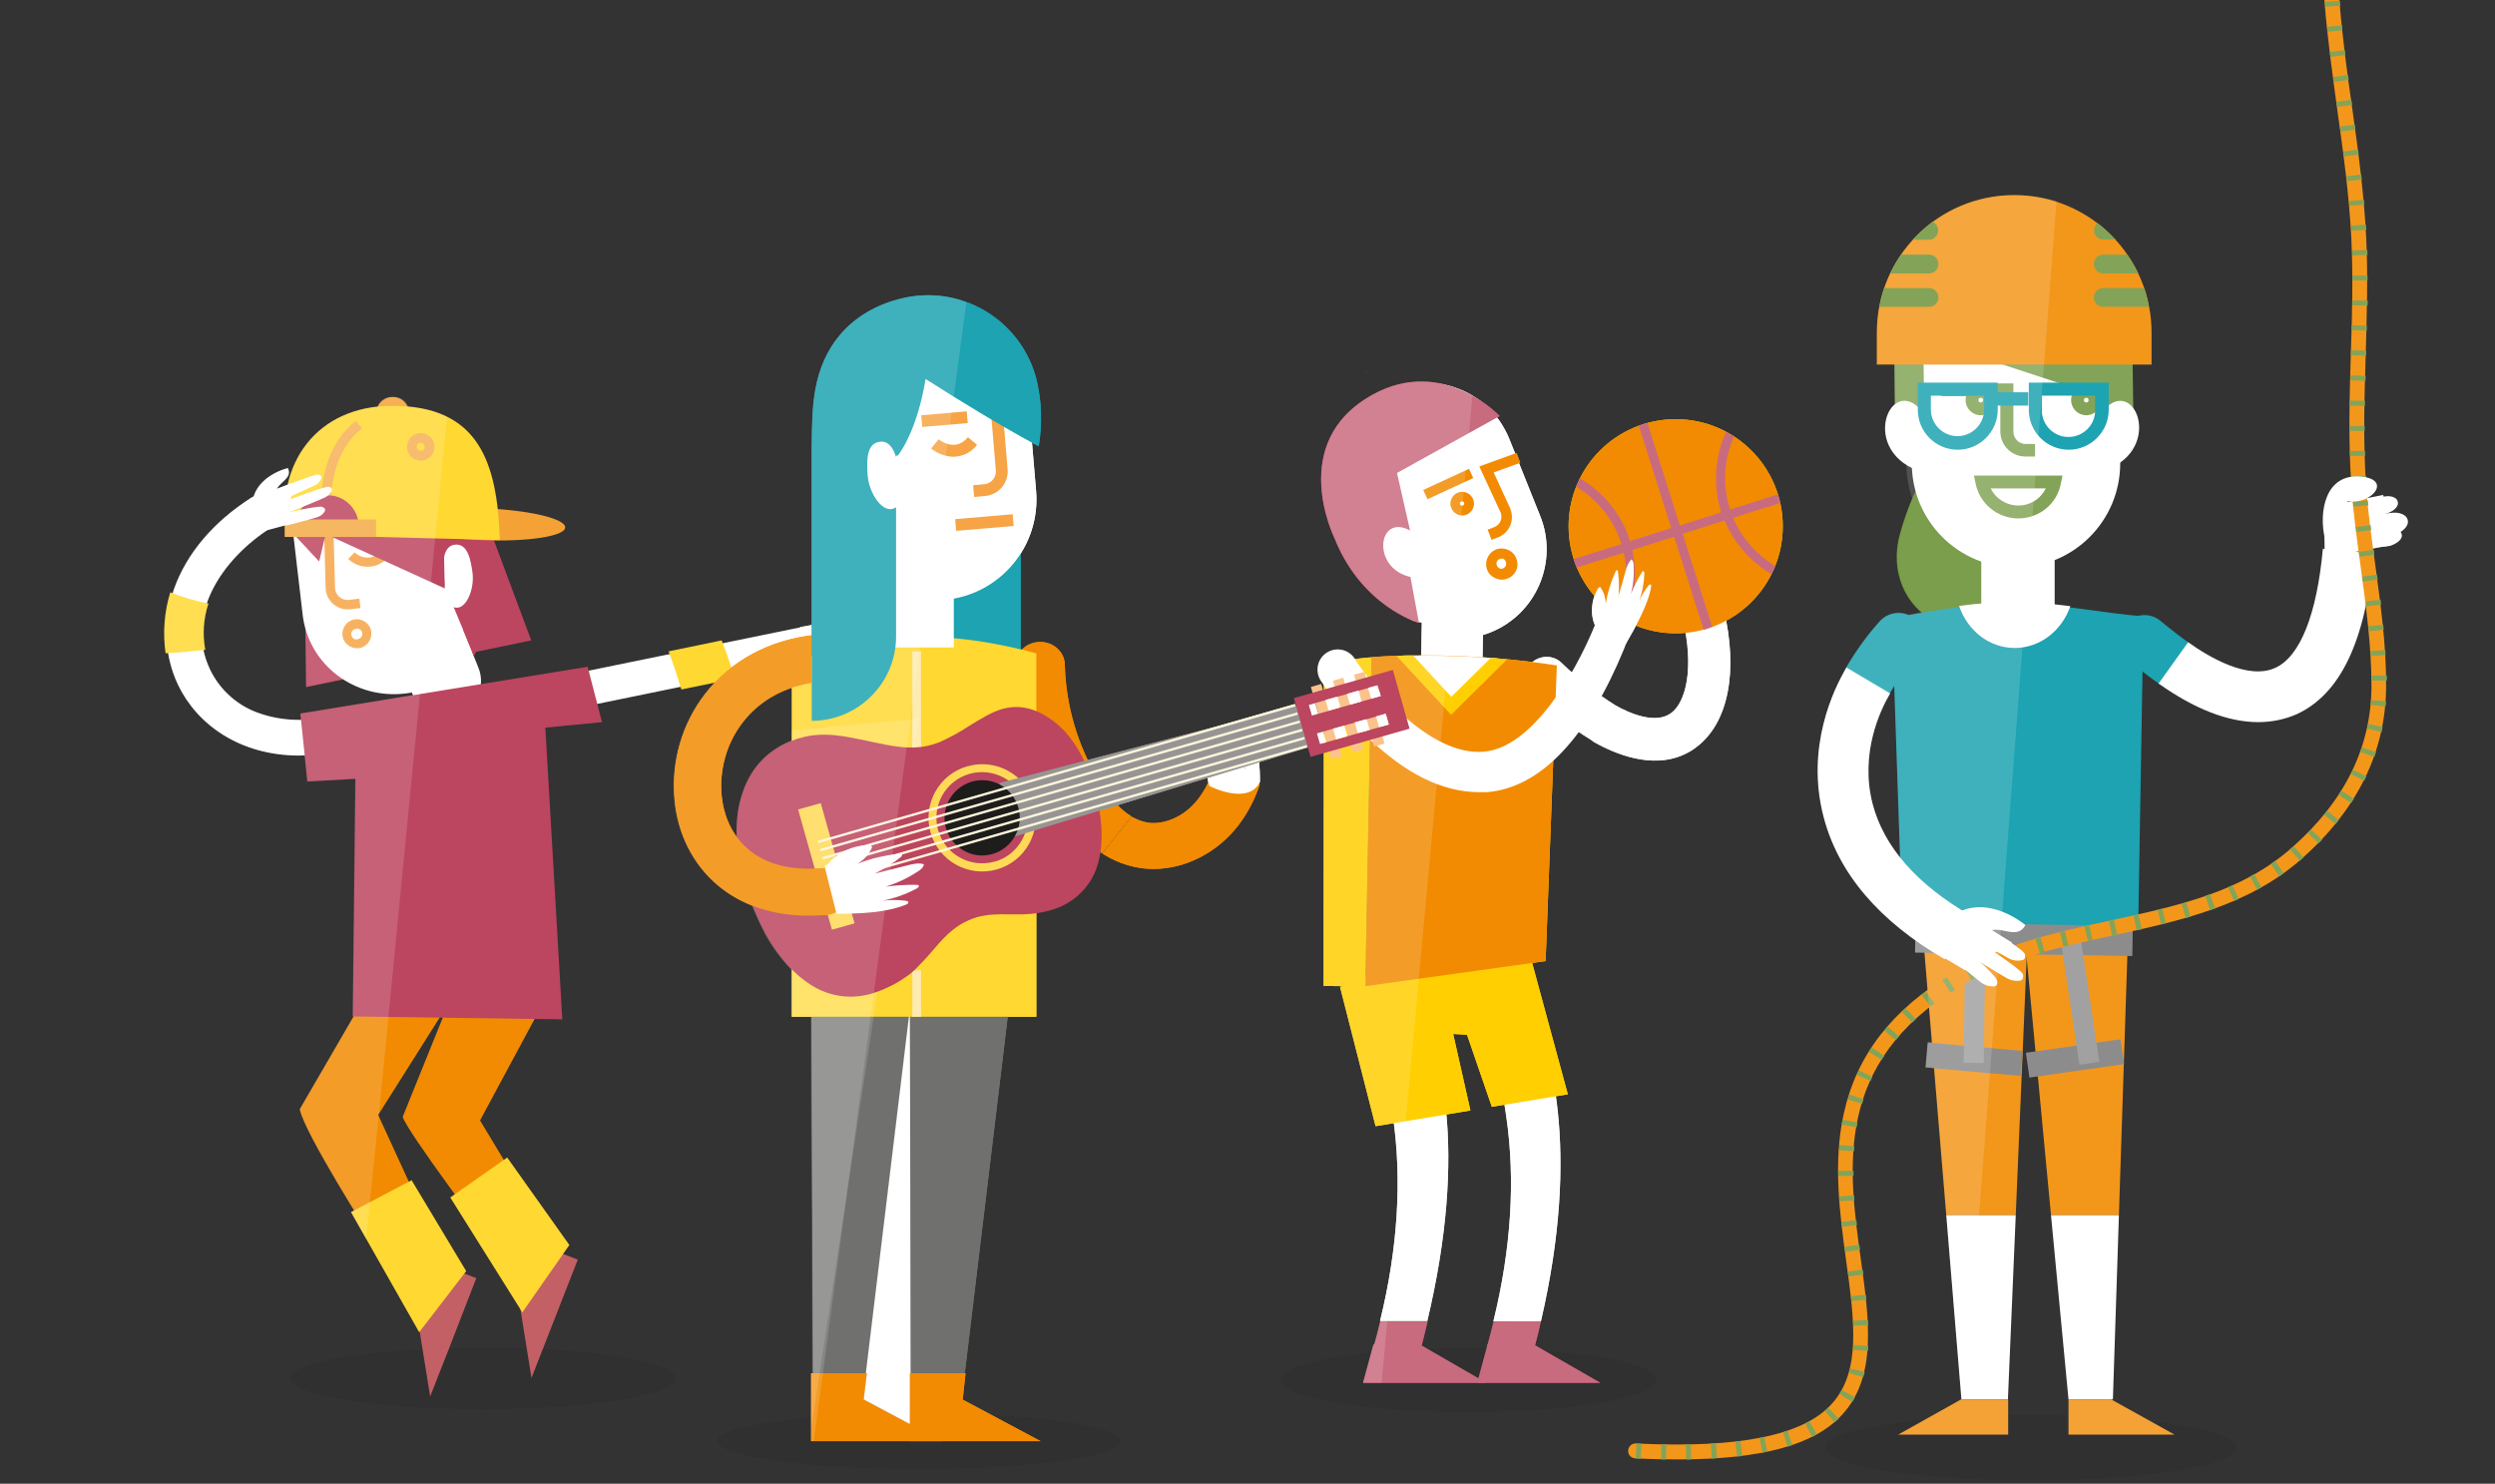 <?xml version="1.0" encoding="utf-8"?>
<!-- Generator: Adobe Illustrator 25.4.8, SVG Export Plug-In . SVG Version: 6.00 Build 0)  -->
<svg version="1.1" id="Capa_1" xmlns="http://www.w3.org/2000/svg" xmlns:xlink="http://www.w3.org/1999/xlink" x="0px" y="0px"
	 viewBox="0 0 955.3 568.1" style="enable-background:new 0 0 955.3 568.1;" xml:space="preserve">
<rect x="0" y="0" width="955.3" height="568.1" fill="#333333" stroke="none"/>
<style type="text/css">
	.st0{fill:#E4E4E4;}
	.st1{fill:#D4DFC4;}
	.st2{fill:#FFCF02;}
	.st3{fill:#FFFFFF;}
	.st4{fill:#70706F;}
	.st5{fill:#BC455F;}
	.st6{opacity:0.12;fill:#1D1D1B;}
	.st7{fill:#F28B02;}
	.st8{fill:#C96B7F;}
	.st9{opacity:0.15;}
	.st10{fill:#1DA3B1;}
	.st11{fill:#648D2E;}
	.st12{fill:#83A458;}
	.st13{fill:#F3971B;}
	.st14{fill:#F4A235;}
	.st15{fill:none;}
	.st16{fill:#8D8C8C;}
	.st17{fill:#A1A1A1;}
	.st18{opacity:0.15;fill:#FFFFFF;enable-background:new    ;}
	.st19{fill:#F6A445;}
	.st20{fill:none;stroke:#568EA5;stroke-width:3.74;stroke-miterlimit:10;}
	.st21{fill:#FFD832;}
	.st22{clip-path:url(#SVGID_00000170976076058675160080000000980405792281205432_);}
	.st23{fill:none;stroke:#F6B053;stroke-width:3.74;stroke-miterlimit:10;}
	.st24{fill:#F5AA46;}
	.st25{fill:#C36065;}
	.st26{fill:none;stroke:#FFF8E5;stroke-width:21.89;stroke-linecap:round;stroke-linejoin:round;stroke-miterlimit:4;}
	.st27{fill:#FED956;}
	.st28{fill:#1D1D1B;}
	.st29{fill:none;stroke:#FFEBB0;stroke-width:3.36;stroke-miterlimit:10;}
	.st30{fill:#FFD74D;}
	.st31{fill:#FAC38C;}
	.st32{fill:#979594;}
	.st33{fill:none;stroke:#FFF6DC;stroke-width:0.91;stroke-miterlimit:10;}
</style>
<g>
	<path class="st0" d="M650.2,226.9c-4.3,1-7,5.4-6,9.7c0,0,0,0,0,0c4.7,19.4,1.2,32.3-4.3,36.4c-6,4.5-16.1,0.1-21.5-3v0
		c-7.3-4.6-14.1-10-20.3-16c-3.2-3.3-8.5-3.3-11.8-0.1c-3.3,3.2-3.3,8.5-0.1,11.8c0.1,0.1,0.3,0.3,0.4,0.4
		c6.9,6.5,14.5,12.2,22.6,17.2c0.4,0.3,0.8,0.6,1.2,0.9c7.9,4.4,22,10.4,34.4,4.7c1.7-0.8,3.3-1.7,4.8-2.9
		c12.2-9.2,16.1-29.1,10.3-53.1C658.9,228.5,654.5,225.9,650.2,226.9z"/>
	<path class="st1" d="M540,379c-0.1-0.1-0.1-0.2-0.2-0.4c-1.9-4.9-7.4-7.5-12.4-5.8c-5.4,2-8.2,7.9-6.4,13.3c0.3,0.8,0.6,1.6,1,2.4
		c6.7,13.8,9.9,28.6,11.3,38.7c3.6,24.5,1.9,50.9-4.9,78.6h18.1C562.1,440.1,552.3,400.1,540,379z M540.2,379.5L540.2,379.5z"/>
	<path class="st1" d="M583.4,379c-0.1-0.1-0.1-0.3-0.2-0.4c-1.9-4.9-7.4-7.5-12.4-5.8c-5.4,2-8.2,7.9-6.4,13.4
		c0.3,0.8,0.6,1.6,1,2.4c6.7,13.8,9.9,28.6,11.3,38.7c3.6,24.5,1.9,50.9-4.9,78.6H590C605.3,440,594.1,399.7,583.4,379z
		 M583.5,379.5L583.5,379.5z"/>
	<polygon class="st2" points="583,355.3 600.3,419 571.2,423.8 561.7,396.2 556.4,395.9 563,425.2 526.7,431.2 513.1,377.9 	"/>
	<path class="st3" d="M647.2,230.2L647.2,230.2z"/>
	<path class="st3" d="M647.2,230.2c0-0.3,0-0.6-0.1-0.9L647.2,230.2z"/>
	
		<rect x="530" y="221.1" transform="matrix(1.902288e-02 -1 1 1.902288e-02 312.83 784.512)" class="st0" width="52.5" height="23.5"/>
	<path class="st2" d="M596.1,254.8c-14.6-2.3-29.4-3.5-44.2-3.8c-9.5-0.2-18.6,0-26.7,0.6l-2.4,126l69-9.6L596.1,254.8z"/>
	<path class="st2" d="M506.9,254.2l-0.1,123.3l15.9,0.2l2.4-126C519.2,252.1,511.5,253.4,506.9,254.2z"/>
	<g>
		<polygon class="st3" points="523.2,142.5 523.1,142.6 523.2,142.6 		"/>
		<path class="st0" d="M515.2,203.8c-2-4.8-3.4-9.9-4.2-15.1c-2.8-13.6,3.5-27.8,15.5-35.9c15.5-10.9,36.8-7.1,47.7,8.4
			c1.5,2.2,2.8,4.6,3.8,7.1l11.7,29.2c7.1,17.5-1.4,37.5-18.9,44.6c-2.5,1-5,1.7-7.6,2.1l-4.6-11.5c-24.5,17.9-27.4-11.3-36.6-24.3
			l-0.5-4.4C518.4,199.8,517.5,209.3,515.2,203.8"/>
		
			<rect x="544.9" y="183.6" transform="matrix(0.908 -0.419 0.419 0.908 -26.758 249.205)" class="st4" width="19.3" height="3.9"/>
		<path class="st4" d="M571.1,206.7l2.6-1c4.2-1.7,6.3-6.5,4.6-10.8v-0.1l-6.4-13.9l10.2-3.7l-1.4-3.8l-14.3,5.2l8.2,17.7
			c0.8,2.2-0.2,4.6-2.4,5.5l-2.6,1L571.1,206.7z"/>
		<path class="st5" d="M525.6,151.1c27-14.9,48.6,8.2,48.6,8.2l-39.3,21.8l6.1,26.9c2.8,7.1-1.6,9.4-1.6,9.4l3.9,21.1
			c0,0-21.8-6.1-32.3-32.3C511.1,206.2,492.4,169.4,525.6,151.1z"/>
		<path class="st0" d="M542.7,221.3c-19.1-1.4-15.6-28.2-0.4-16.6"/>
		<circle class="st3" cx="575" cy="215.9" r="4"/>
		<path class="st4" d="M570.2,219.6c-2-2.7-1.4-6.4,1.2-8.4s6.4-1.4,8.4,1.2c0.9,1.2,1.3,2.7,1.2,4.3c-0.4,3.3-3.4,5.6-6.7,5.2
			c0,0,0,0,0,0c-0.3,0-0.6-0.1-0.8-0.2C572.2,221.4,571,220.6,570.2,219.6z M575.2,213.9c-0.5-0.1-1,0.1-1.5,0.4
			c-0.4,0.3-0.7,0.8-0.7,1.3l0,0c-0.1,1.1,0.6,2,1.7,2.2c1.1,0,2-0.9,2-2c0-0.8-0.5-1.6-1.2-1.9L575.2,213.9z"/>
		<path class="st4" d="M555.5,191.6c0.7-2.4,3.2-3.8,5.6-3.1c2.4,0.7,3.8,3.2,3.1,5.6c-0.7,2.4-3.2,3.8-5.6,3.1c0,0,0,0,0,0
			C556.3,196.5,554.8,194,555.5,191.6z M559,192.6c-0.1,0.4,0.1,0.9,0.6,1c0.4,0.1,0.9-0.1,1-0.6c0.1-0.4-0.1-0.9-0.6-1
			C559.6,191.9,559.2,192.1,559,192.6z"/>
	</g>
	<path class="st2" d="M553.2,312.2L553.2,312.2L553.2,312.2z"/>
	<path class="st2" d="M553.3,312.2l0.9-0.5C553.9,311.8,553.6,312,553.3,312.2z"/>
	<path class="st0" d="M537.8,251.1l17.8,19.1l18.2-18c-7-0.6-14.4-1-22-1.1C547.1,251,542.4,251,537.8,251.1z"/>
	<path class="st2" d="M555.6,273.7l21.4-21.2c-2.1-0.2-4.1-0.4-6.3-0.5l-15,14.8L541.1,251c-2.2,0-4.3,0-6.4,0.1L555.6,273.7z"/>
	<g>
		<path class="st5" d="M528.5,506c-0.8,3.4-1.7,6.8-2.7,10.3l18.3-0.2c0.9-3.4,1.7-6.8,2.5-10.1"/>
		<path class="st5" d="M571.9,506c-0.8,3.3-1.7,6.6-2.6,9.9l18.3-0.2c0.9-3.3,1.7-6.6,2.4-9.8"/>
		<polygon class="st5" points="543.6,514.8 569.1,529.5 521.9,529.5 525.9,514.8 		"/>
		<polygon class="st5" points="587.2,514.8 612.8,529.5 565.6,529.5 569.6,514.8 		"/>
	</g>
	<g>
		<circle class="st2" cx="641.6" cy="201.5" r="41"/>
		<path class="st4" d="M679.7,216.7c-7.2-4.3-12.8-10.7-16.1-18.4l18-5.7c-0.2-1.1-0.5-2.2-0.9-3.3l-18.3,5.8c0,0,0-0.1,0-0.1
			c-2.9-9.1-2.4-19,1.5-27.8c-1-0.6-2-1.2-3-1.8c-4.4,9.6-5.1,20.6-1.9,30.7v0.1l-15.8,5L630.8,162c-0.6,0.2-1.1,0.3-1.7,0.5
			s-1.1,0.4-1.6,0.6l12.4,39.1l-15.8,5c0,0,0-0.1,0-0.1c-3.2-10.1-10-18.6-19.2-23.9c-0.5,1-1,2.1-1.4,3.2
			c8.3,4.9,14.4,12.7,17.3,21.8c0,0,0,0.1,0,0.1l-18.3,5.8c0.3,1.1,0.8,2.2,1.2,3.2l18-5.7c1.8,8.2,0.9,16.7-2.5,24.3
			c1,0.6,2,1.2,3,1.8c3.9-8.5,4.8-18,2.8-27.1l16-5.1l11.3,35.6c0.6-0.1,1.1-0.3,1.7-0.5s1.1-0.4,1.6-0.6l-11.3-35.6l16-5.1
			c3.6,8.6,9.9,15.8,17.9,20.5C678.8,218.8,679.3,217.8,679.7,216.7z"/>
	</g>
	<path class="st0" d="M611,240.1c-2.2-4.3-1.9-10.1,0.8-14.7c0.2-0.3,0.4-0.5,0.7-0.6s0.4,0.2,0.5,0.4c1.2,1.8,1.8,3.9,1.8,6
		c0.7-4.3,2-8.5,3.8-12.4c0.1-0.2,0.2-0.4,0.4-0.5s0.5,0.3,0.5,0.6c0.4,3.1,0.5,6.2,0.2,9.2c1-3.4,1.9-6.3,2.8-9.7
		c0.3-1.6,1.1-3,2.1-4.2c0.7,0.4,0.9,1.4,0.9,2.3c0.2,3.6-0.1,7.2-1,10.8c1.2-2.8,2.5-5.5,4.1-8.1c0.1-0.2,0.3-0.5,0.5-0.5
		c0.4-0.1,0.5,0.5,0.5,0.9c-0.1,3.6-0.8,7.2-2,10.6c0.9-2.2,2.1-4.2,3.6-6c0.2-0.2,0.5-0.5,0.8-0.4s0.2,0.5,0.2,0.8
		c-1,6.8-6.4,16.2-9.9,22.3"/>
	<ellipse class="st6" cx="562.3" cy="528.4" rx="72" ry="12.3"/>
	<path class="st3" d="M650.2,226.9c-4.3,1-7,5.4-6,9.7c0,0,0,0,0,0c4.7,19.4,1.2,32.3-4.3,36.4c-6,4.5-16.1,0.1-21.5-3v0
		c-7.3-4.6-14.1-10-20.3-16c-3.2-3.3-8.5-3.3-11.8-0.1c-3.3,3.2-3.3,8.5-0.1,11.8c0.1,0.1,0.3,0.3,0.4,0.4
		c6.9,6.5,14.5,12.2,22.6,17.2c0.4,0.3,0.8,0.6,1.2,0.9c7.9,4.4,22,10.4,34.4,4.7c1.7-0.8,3.3-1.7,4.8-2.9
		c12.2-9.2,16.1-29.1,10.3-53.1C658.9,228.5,654.5,225.9,650.2,226.9z"/>
	<path class="st3" d="M540,379c-0.1-0.1-0.1-0.2-0.2-0.4c-1.9-4.9-7.4-7.5-12.4-5.8c-5.4,2-8.2,7.9-6.4,13.3c0.3,0.8,0.6,1.6,1,2.4
		c6.7,13.8,9.9,28.6,11.3,38.7c3.6,24.5,1.9,50.9-4.9,78.6h18.1C562.1,440.1,552.3,400.1,540,379z M540.2,379.5L540.2,379.5z"/>
	<path class="st3" d="M583.4,379c-0.1-0.1-0.1-0.3-0.2-0.4c-1.9-4.9-7.4-7.5-12.4-5.8c-5.4,2-8.2,7.9-6.4,13.4
		c0.3,0.8,0.6,1.6,1,2.4c6.7,13.8,9.9,28.6,11.3,38.7c3.6,24.5,1.9,50.9-4.9,78.6H590C605.3,440,594.1,399.7,583.4,379z
		 M583.5,379.5L583.5,379.5z"/>
	<polygon class="st2" points="583,355.3 600.3,419 571.2,423.8 561.7,396.2 556.4,395.9 563,425.2 526.7,431.2 513.1,377.9 	"/>
	<path class="st3" d="M647.2,230.2L647.2,230.2z"/>
	<path class="st3" d="M647.2,230.2c0-0.3,0-0.6-0.1-0.9L647.2,230.2z"/>
	
		<rect x="530" y="221.1" transform="matrix(1.902288e-02 -1 1 1.902288e-02 312.83 784.512)" class="st3" width="52.5" height="23.5"/>
	<path class="st7" d="M596.1,254.8c-14.6-2.3-29.4-3.5-44.2-3.8c-9.5-0.2-18.6,0-26.7,0.6l-2.4,126l69-9.6L596.1,254.8z"/>
	<path class="st2" d="M506.9,254.2l-0.1,123.3l15.9,0.2l2.4-126C519.2,252.1,511.5,253.4,506.9,254.2z"/>
	<g>
		<polygon class="st3" points="523.2,142.5 523.1,142.6 523.2,142.6 		"/>
		<path class="st3" d="M515.2,203.8c-2-4.8-3.4-9.9-4.2-15.1c-2.8-13.6,3.5-27.8,15.5-35.9c15.5-10.9,36.8-7.1,47.7,8.4
			c1.5,2.2,2.8,4.6,3.8,7.1l11.7,29.2c7.1,17.5-1.4,37.5-18.9,44.6c-2.5,1-5,1.7-7.6,2.1l-4.6-11.5c-24.5,17.9-27.4-11.3-36.6-24.3
			l-0.5-4.4C518.4,199.8,517.5,209.3,515.2,203.8"/>
		
			<rect x="544.9" y="183.6" transform="matrix(0.908 -0.419 0.419 0.908 -26.758 249.205)" class="st7" width="19.3" height="3.9"/>
		<path class="st7" d="M571.1,206.7l2.6-1c4.2-1.7,6.3-6.5,4.6-10.8v-0.1l-6.4-13.9l10.2-3.7l-1.4-3.8l-14.3,5.2l8.2,17.7
			c0.8,2.2-0.2,4.6-2.4,5.5l-2.6,1L571.1,206.7z"/>
		<path class="st8" d="M525.6,151.1c27-14.9,48.6,8.2,48.6,8.2l-39.3,21.8l6.1,26.9c2.8,7.1-1.6,9.4-1.6,9.4l3.9,21.1
			c0,0-21.8-6.1-32.3-32.3C511.1,206.2,492.4,169.4,525.6,151.1z"/>
		<path class="st3" d="M542.7,221.3c-19.1-1.4-15.6-28.2-0.4-16.6"/>
		<circle class="st3" cx="575" cy="215.9" r="4"/>
		<path class="st7" d="M570.2,219.6c-2-2.7-1.4-6.4,1.2-8.4s6.4-1.4,8.4,1.2c0.9,1.2,1.3,2.7,1.2,4.3c-0.4,3.3-3.4,5.6-6.7,5.2
			c0,0,0,0,0,0c-0.3,0-0.6-0.1-0.8-0.2C572.2,221.4,571,220.6,570.2,219.6z M575.2,213.9c-0.5-0.1-1,0.1-1.5,0.4
			c-0.4,0.3-0.7,0.8-0.7,1.3l0,0c-0.1,1.1,0.6,2,1.7,2.2c1.1,0,2-0.9,2-2c0-0.8-0.5-1.6-1.2-1.9L575.2,213.9z"/>
		<path class="st7" d="M555.5,191.6c0.7-2.4,3.2-3.8,5.6-3.1c2.4,0.7,3.8,3.2,3.1,5.6c-0.7,2.4-3.2,3.8-5.6,3.1c0,0,0,0,0,0
			C556.3,196.5,554.8,194,555.5,191.6z M559,192.6c-0.1,0.4,0.1,0.9,0.6,1c0.4,0.1,0.9-0.1,1-0.6c0.1-0.4-0.1-0.9-0.6-1
			C559.6,191.9,559.2,192.1,559,192.6z"/>
	</g>
	<path class="st2" d="M553.2,312.2L553.2,312.2L553.2,312.2z"/>
	<path class="st2" d="M553.3,312.2l0.9-0.5C553.9,311.8,553.6,312,553.3,312.2z"/>
	<path class="st3" d="M537.8,251.1l17.8,19.1l18.2-18c-7-0.6-14.4-1-22-1.1C547.1,251,542.4,251,537.8,251.1z"/>
	<path class="st2" d="M555.6,273.7l21.4-21.2c-2.1-0.2-4.1-0.4-6.3-0.5l-15,14.8L541.1,251c-2.2,0-4.3,0-6.4,0.1L555.6,273.7z"/>
	<g>
		<path class="st8" d="M528.5,506c-0.8,3.4-1.7,6.8-2.7,10.3l18.3-0.2c0.9-3.4,1.7-6.8,2.5-10.1"/>
		<path class="st8" d="M571.9,506c-0.8,3.3-1.7,6.6-2.6,9.9l18.3-0.2c0.9-3.3,1.7-6.6,2.4-9.8"/>
		<polygon class="st8" points="543.6,514.8 569.1,529.5 521.9,529.5 525.9,514.8 		"/>
		<polygon class="st8" points="587.2,514.8 612.8,529.5 565.6,529.5 569.6,514.8 		"/>
	</g>
	<g>
		<circle class="st7" cx="641.6" cy="201.5" r="41"/>
		<path class="st8" d="M679.7,216.7c-7.2-4.3-12.8-10.7-16.1-18.4l18-5.7c-0.2-1.1-0.5-2.2-0.9-3.3l-18.3,5.8c0,0,0-0.1,0-0.1
			c-2.9-9.1-2.4-19,1.5-27.8c-1-0.6-2-1.2-3-1.8c-4.4,9.6-5.1,20.6-1.9,30.7v0.1l-15.8,5L630.8,162c-0.6,0.2-1.1,0.3-1.7,0.5
			s-1.1,0.4-1.6,0.6l12.4,39.1l-15.8,5c0,0,0-0.1,0-0.1c-3.2-10.1-10-18.6-19.2-23.9c-0.5,1-1,2.1-1.4,3.2
			c8.3,4.9,14.4,12.7,17.3,21.8c0,0,0,0.1,0,0.1l-18.3,5.8c0.3,1.1,0.8,2.2,1.2,3.2l18-5.7c1.8,8.2,0.9,16.7-2.5,24.3
			c1,0.6,2,1.2,3,1.8c3.9-8.5,4.8-18,2.8-27.1l16-5.1l11.3,35.6c0.6-0.1,1.1-0.3,1.7-0.5s1.1-0.4,1.6-0.6l-11.3-35.6l16-5.1
			c3.6,8.6,9.9,15.8,17.9,20.5C678.8,218.8,679.3,217.8,679.7,216.7z"/>
	</g>
	<path class="st3" d="M611,240.1c-2.2-4.3-1.9-10.1,0.8-14.7c0.2-0.3,0.4-0.5,0.7-0.6s0.4,0.2,0.5,0.4c1.2,1.8,1.8,3.9,1.8,6
		c0.7-4.3,2-8.5,3.8-12.4c0.1-0.2,0.2-0.4,0.4-0.5s0.5,0.3,0.5,0.6c0.4,3.1,0.5,6.2,0.2,9.2c1-3.4,1.9-6.3,2.8-9.7
		c0.3-1.6,1.1-3,2.1-4.2c0.7,0.4,0.9,1.4,0.9,2.3c0.2,3.6-0.1,7.2-1,10.8c1.2-2.8,2.5-5.5,4.1-8.1c0.1-0.2,0.3-0.5,0.5-0.5
		c0.4-0.1,0.5,0.5,0.5,0.9c-0.1,3.6-0.8,7.2-2,10.6c0.9-2.2,2.1-4.2,3.6-6c0.2-0.2,0.5-0.5,0.8-0.4s0.2,0.5,0.2,0.8
		c-1,6.8-6.4,16.2-9.9,22.3"/>
	<path class="st3" d="M566.2,303.3c-13.8,0-28-7-42.3-20.8c-6.8-6.6-12.9-14-18.2-21.9c-2.3-3.6-1.3-8.4,2.3-10.7
		c3.6-2.3,8.4-1.3,10.7,2.3c0,0.1,0.1,0.1,0.1,0.2c6.7,10.5,28.6,37.3,49.5,35.4c18.1-1.6,34.5-29.2,42.3-48.3
		c1.6-4,6.3-5.5,10.3-3.8c4,1.6,2.7,8.6,1,12.6c-13.8,33.6-31.6,53.2-52.4,55C568.5,303.3,567.3,303.3,566.2,303.3z"/>
	<g class="st9">
		<polygon class="st3" points="523.2,142.5 523.1,142.6 523.2,142.6 		"/>
		<path class="st3" d="M525.6,151.1c-33.2,18.3-14.5,55.1-14.5,55.1c10.5,26.2,32.3,32.3,32.3,32.3l-0.1-0.4c0.3,0.1,0.7,0.1,1,0.1
			l-0.2,12.8c-6.7,0-13.1,0.2-19,0.6c-2,0.1-4.1,0.4-6.3,0.7l0,0c-2.3-3.6-7-4.8-10.7-2.5c-3.6,2.3-4.8,7-2.5,10.7
			c0,0.1,0.1,0.1,0.1,0.2c0.1,0.1,0.5,0.7,1.1,1.7l-0.1,115.1l7.5,0.1l-1.2,0.4l13.6,53.3l7-1.2c3.1,23.8,1.3,49.2-5.2,75.9
			c-0.7,2.9-1.5,5.9-2.3,8.8h-0.3l-4,14.7h7.2l34.8-378C555,146.5,541.2,142.5,525.6,151.1z"/>
	</g>
</g>
<g>
	<ellipse class="st6" cx="777.6" cy="554.3" rx="78.8" ry="12.5"/>
	<path class="st10" d="M832.2,263.6c-2,0-4-0.6-5.6-1.8c-5.6-4-11.6-8.9-11.8-9.1c-4.1-3.4-4.7-9.6-1.2-13.7s9.6-4.7,13.7-1.2
		c0,0,5.6,4.7,10.6,8.2c4.4,3.1,5.4,9.2,2.3,13.6C838.3,262,835.4,263.6,832.2,263.6z"/>
	<path class="st3" d="M864.6,276.5c-11.4,0-24.4-5-38.1-14.8l11.3-15.8c8,5.7,23,14.6,33.4,9.8c9.5-4.3,15.9-20.5,18.2-45.6
		l19.4,1.8c-3.1,33.7-12.7,53.9-29.5,61.6C874.7,275.5,869.7,276.5,864.6,276.5z"/>
	<path class="st11" d="M743,176c-8.3,5.4-13.1,19.7-15.6,28.6c-3.8,13.6,1.4,27.7,14.6,34.1c9.4,4.5,19.7,3.3,29.8,2.9
		c7.3-0.3,8.7,1.4,8.8-5.7l0.3-27c0-3.6,1.7-11.4-0.3-14.1c-3.1-4.3-15.9-7.9-20.5-10.2L743,176z"/>
	<rect x="758.6" y="189.1" class="st3" width="28.1" height="58.8"/>
	<path class="st3" d="M771.9,217.3c-22.1,0-39.9-17.9-39.9-39.9c0,0,0,0,0,0v-56.5c0-10.9,8.8-19.7,19.7-19.7h40.4
		c10.9,0,19.7,8.8,19.7,19.7v56.5C811.8,199.4,794,217.3,771.9,217.3"/>
	<path class="st12" d="M736.4,129.6l68.8,22.6l-0.1,11.4h11.8l-0.4-27.9c-0.5-25-21.2-44.7-45.9-44.7l0,0c-24.8,0-45,19.9-45.3,44.7
		l0.3,26.4h11.2L736.4,129.6z"/>
	<path class="st2" d="M774.2,193.2h-2.5c-3.7,0-6.6-3-6.6-6.6h15.7C780.8,190.2,777.9,193.2,774.2,193.2
		C774.2,193.2,774.2,193.2,774.2,193.2"/>
	<g>
		<path class="st3" d="M758.8,184.5c1.5,7.7,9,12.7,16.7,11.3c5.7-1.1,10.1-5.6,11.3-11.3H758.8z"/>
		<path class="st12" d="M772.8,198.5c-8,0-14.9-5.7-16.4-13.5l-0.6-2.9h33.9l-0.6,2.9C787.7,192.9,780.8,198.5,772.8,198.5z
			 M762.2,187c2.9,5.8,9.9,8.2,15.7,5.4c2.3-1.1,4.2-3,5.4-5.4H762.2z"/>
	</g>
	<path class="st3" d="M732.2,179.3c-20.7-10.1-6.2-38.8,5.6-19.1"/>
	<path class="st3" d="M808.1,179.2c21-9.4,7.5-38.6-4.9-19.2"/>
	<path class="st12" d="M779.1,174.8h-3.6c-5.3,0-9.6-4.3-9.6-9.6v-13.5h-22.5v-4.9h27.5v18.5c0,2.6,2.1,4.7,4.7,4.7h3.6V174.8z"/>
	<path class="st10" d="M770.1,230.9c17,0,34.4,3.8,50.6,5.1l-2,118.6h-90.3l-4-117.8C724.4,236.8,752,230.9,770.1,230.9"/>
	<polygon class="st13" points="814.7,360.7 775.4,360.7 785.3,465.3 811.3,465.3 	"/>
	<polygon class="st3" points="785.3,465.3 792,535.8 809,535.8 811.3,465.3 	"/>
	<polygon class="st14" points="808.3,535.8 832.6,549.3 791.8,549.3 792,549.3 792,535.8 	"/>
	<polygon class="st13" points="776.2,361.6 736.5,360.7 745.2,465.3 771.8,465.3 	"/>
	<polygon class="st3" points="745.2,465.3 751,535.8 768.8,535.8 771.8,465.3 	"/>
	<polygon class="st14" points="750.9,535.8 726.8,549.3 768.9,549.3 768.9,535.8 	"/>
	<path class="st12" d="M758.4,159c-3.2,0-5.8-2.6-5.8-5.8s2.6-5.8,5.8-5.8c3.2,0,5.8,2.6,5.8,5.8C764.3,156.4,761.7,159,758.4,159
		L758.4,159z M758.4,152.3c-0.5,0-0.9,0.4-0.9,0.9c0,0.5,0.4,0.9,0.9,0.9c0.5,0,0.9-0.4,0.9-0.9c0,0,0,0,0,0
		C759.3,152.7,759,152.3,758.4,152.3C758.5,152.3,758.4,152.3,758.4,152.3L758.4,152.3z"/>
	<path class="st12" d="M798.8,159c-3.2,0-5.8-2.6-5.8-5.8c0-3.2,2.6-5.8,5.8-5.8c3.2,0,5.8,2.6,5.8,5.8c0,0,0,0,0,0
		C804.6,156.4,802,159,798.8,159z M798.8,152.3c-0.5,0-0.9,0.4-0.9,0.9c0,0.5,0.4,0.9,0.9,0.9c0.5,0,0.9-0.4,0.9-0.9c0,0,0,0,0,0
		C799.7,152.7,799.3,152.3,798.8,152.3C798.8,152.3,798.8,152.3,798.8,152.3L798.8,152.3z"/>
	<g>
		<path class="st10" d="M792.1,172.2c-8.5,0-15.3-6.9-15.3-15.3v-10.4h30.6v10.4C807.4,165.3,800.5,172.2,792.1,172.2z M781.8,151.5
			v5.3c-0.2,5.6,4.3,10.4,9.9,10.5c5.6,0.2,10.4-4.3,10.5-9.9c0-0.2,0-0.4,0-0.6v-5.3H781.8z"/>
		<rect x="762.7" y="150.2" class="st10" width="13.9" height="5.1"/>
		<path class="st10" d="M749.6,172.2c-8.5,0-15.3-6.9-15.3-15.3v-10.4h30.6v10.4C764.9,165.3,758,172.2,749.6,172.2z M739.3,151.5
			v5.3c0,5.6,4.6,10.2,10.2,10.2c5.6,0,10.2-4.6,10.2-10.2l0,0v-5.3H739.3z"/>
	</g>
	<path class="st13" d="M823.8,127.3c0-29-23.5-52.6-52.6-52.6l0,0c-29,0-52.6,23.5-52.6,52.6v12.3h105.2L823.8,127.3z"/>
	<path class="st3" d="M910.4,190.8c-1.6,0.4-3,1.4-4,2.7c-0.3,0.3-0.4,0.7-0.5,1.2c0,0.8,0.8,1.3,1.5,1.6c2.9,1.2,6.2,0.9,8.8-0.8
		c1.1-0.7,2.2-2,1.9-3.3c-0.3-1.7-2.4-2.3-4.1-2.2c-1.7,0.1-3.4,0.5-5,1.2"/>
	<path class="st3" d="M911.8,197.3c-2.1,0.5-4,1.8-5.3,3.6c-0.4,0.4-0.6,1-0.6,1.5c0,1,1,1.7,2,2.1c3.8,1.5,8.1,1.2,11.5-1
		c1.5-1,2.9-2.6,2.5-4.3c-0.4-2.2-3.2-3-5.4-2.9c-2.3,0.1-4.5,0.6-6.6,1.6"/>
	<path class="st3" d="M912.1,203.2c-1.6,0.4-3,1.3-4,2.7c-0.3,0.3-0.4,0.7-0.5,1.1c0,0.8,0.8,1.3,1.5,1.6c2.8,1.1,6.1,0.9,8.6-0.8
		c1.1-0.7,2.2-1.9,1.9-3.2c-0.3-1.6-2.4-2.2-4.1-2.2c-1.7,0.1-3.4,0.5-4.9,1.2"/>
	<path class="st3" d="M890.1,213.5l-0.2-14.8c0-2.7,1.9-5.1,4.5-5.6l18.1-3.6l3.2,19.2L890.1,213.5z"/>
	<g>
		<line class="st15" x1="733.3" y1="359.1" x2="816.5" y2="360.4"/>
		
			<rect x="769.1" y="318.1" transform="matrix(1.535825e-02 -1 1 1.535825e-02 403.327 1128.991)" class="st16" width="11.5" height="83.2"/>
	</g>
	<g>
		<line class="st15" x1="737.8" y1="403.9" x2="774.3" y2="407.1"/>
		
			<rect x="751.2" y="387.1" transform="matrix(8.732965e-02 -0.996 0.996 8.732965e-02 286.069 1123.15)" class="st16" width="9.6" height="36.6"/>
	</g>
	<g>
		<line class="st15" x1="776.3" y1="408.1" x2="812.6" y2="402.9"/>
		
			<rect x="776.1" y="400.7" transform="matrix(0.99 -0.141 0.141 0.99 -49.156 115.835)" class="st16" width="36.6" height="9.6"/>
	</g>
	
		<rect x="792.5" y="360.1" transform="matrix(0.989 -0.149 0.149 0.989 -48.288 122.956)" class="st17" width="7.7" height="47.2"/>
	
		<rect x="732" y="379.2" transform="matrix(1.326415e-02 -1 1 1.326415e-02 362.942 1133.882)" class="st17" width="48" height="7.7"/>
	<path class="st10" d="M715.3,270.2c-5.4,0-9.7-4.4-9.7-9.8c0-1.7,0.5-3.4,1.3-4.9c3.7-6.3,8-12.3,12.9-17.7
		c3.7-3.9,9.8-4.1,13.7-0.4c3.9,3.7,4.1,9.8,0.4,13.7c-3.9,4.4-7.4,9.2-10.3,14.2C721.9,268.4,718.7,270.2,715.3,270.2z"/>
	<path class="st3" d="M744.6,367.3c-25.2-14.6-40.8-33-46.4-54.6c-6.9-26.5,3.8-48.8,8.8-57.1l16.7,9.9c-3.7,6.3-11.7,22.9-6.7,42.3
		c4.3,16.4,16.8,30.7,37.4,42.7L744.6,367.3z"/>
	<g>
		<path class="st13" d="M642.4,558.8c-5.1,0-10.5-0.1-16.3-0.4c-1.6-0.1-2.8-1.4-2.7-3c0.1-1.6,1.4-2.8,3-2.7l0,0
			c39.4,1.9,63.9-3,74.9-15.1c11.4-12.5,8.7-32,5.6-54.6c-2.4-17.7-5.2-37.7-0.9-56.8c4.9-22.1,18.3-39.5,41.1-53.2
			c18.9-11.4,40.4-16.1,61.2-20.6c25.7-5.6,50-10.8,69.3-27.9c20.2-17.8,30.4-38.6,30.4-62c0-15.1-2.1-30.4-4.1-45.2
			c-1.4-10.3-2.9-21-3.6-31.5c-1.2-16.8-0.7-33.9-0.2-50.4c0.5-14.4,0.9-29.3,0.2-43.9c-0.8-16.5-3.1-33.3-5.4-49.6
			c-1.8-13.2-3.7-26.8-4.8-40.4c-0.2-2.9-0.4-6.4-0.5-10.4c0-1.6,1.2-2.9,2.8-2.9c0,0,0,0,0,0c1.6,0,2.9,1.2,2.9,2.8c0,0,0,0,0,0
			c0.1,3.9,0.2,7.3,0.5,10.1c1.1,13.4,2.9,27,4.8,40.1c2.3,16.4,4.6,33.3,5.4,50.1c0.7,14.8,0.2,29.8-0.2,44.3
			c-0.5,16.4-1,33.3,0.1,49.8c0.7,10.4,2.2,21,3.6,31.2c2,15,4.2,30.5,4.1,46c0,25-10.9,47.3-32.4,66.3
			c-20.4,18-46.6,23.7-71.9,29.2c-20.3,4.4-41.3,9-59.4,19.9c-47.8,28.9-42.3,69-37.4,104.3c3.2,23,6.2,44.8-7.1,59.3
			C694.9,553.2,674.6,558.8,642.4,558.8z"/>
		<path class="st12" d="M645.6,558.8l-0.1-5.8h1.9l0.1,5.8H645.6z M637.9,558.8H636l0.1-5.8h1.9L637.9,558.8z M628.2,558.5l-1.9-0.1
			l0.3-5.7l1.9,0.1L628.2,558.5z M655.4,558.5l-0.3-5.8l1.9-0.1l0.4,5.7L655.4,558.5z M665.1,557.7l-0.6-5.7l1.9-0.2l0.7,5.7
			L665.1,557.7z M674.8,556.2l-1.1-5.6l1.8-0.4l1.2,5.6L674.8,556.2z M684.4,553.9l-1.7-5.5c0.6-0.2,1.2-0.4,1.7-0.6l1.8,5.5
			C685.7,553.5,685.1,553.7,684.4,553.9L684.4,553.9z M693.8,550.2l-2.6-5.2c0.5-0.3,1.1-0.5,1.6-0.8l2.8,5
			C695,549.6,694.4,549.9,693.8,550.2L693.8,550.2z M702.4,544.6l-3.7-4.4c0.5-0.4,0.9-0.8,1.3-1.2l4,4.2
			C703.4,543.7,702.9,544.2,702.4,544.6L702.4,544.6z M709.2,536.8l-4.9-3.1c0.3-0.5,0.6-1,0.9-1.5l5,2.8
			C710,535.6,709.6,536.2,709.2,536.8L709.2,536.8z M713.4,527.3l-5.5-1.6c0.2-0.6,0.3-1.2,0.5-1.7l5.6,1.3
			C713.8,526,713.6,526.7,713.4,527.3L713.4,527.3z M715.2,517.3l-5.7-0.5c0-0.6,0.1-1.2,0.1-1.8l5.7,0.3
			C715.3,516,715.3,516.6,715.2,517.3L715.2,517.3z M709.6,507.6l-0.1-1.9l5.7-0.3c0,0.7,0.1,1.3,0.1,2L709.6,507.6z M708.9,498.2
			c-0.1-0.6-0.1-1.2-0.2-1.9l5.7-0.6c0.1,0.6,0.1,1.3,0.2,1.9L708.9,498.2z M707.8,488.8l-0.3-1.9l5.7-0.8l0.3,1.9L707.8,488.8z
			 M706.5,479.3l-0.3-1.9l5.7-0.8l0.3,1.9L706.5,479.3z M705.3,469.7c-0.1-0.6-0.2-1.3-0.2-1.9l5.7-0.6l0.2,1.9L705.3,469.7z
			 M704.3,460c0-0.6-0.1-1.3-0.1-1.9l5.7-0.4c0,0.6,0.1,1.3,0.1,1.9L704.3,460z M703.9,450.3c0-0.6,0-1.3,0-2h5.8c0,0.6,0,1.2,0,1.9
			L703.9,450.3z M709.9,440.8l-5.7-0.4c0-0.7,0.1-1.3,0.1-2l5.7,0.5C709.9,439.5,709.9,440.1,709.9,440.8L709.9,440.8z M710.9,431.6
			l-5.7-1c0.1-0.6,0.2-1.3,0.3-1.9l5.7,1.1L710.9,431.6z M713,422.6l-5.5-1.6c0.2-0.6,0.4-1.3,0.6-1.9l5.5,1.8
			C713.3,421.3,713.2,421.9,713,422.6L713,422.6z M716.2,413.9l-5.3-2.3c0.3-0.6,0.5-1.2,0.8-1.8l5.2,2.5
			C716.7,412.8,716.4,413.3,716.2,413.9L716.2,413.9z M720.5,405.8l-4.9-3c0.3-0.6,0.7-1.1,1.1-1.7l4.8,3.2
			C721.1,404.7,720.8,405.2,720.5,405.8L720.5,405.8z M725.9,398.3l-4.4-3.7c0.4-0.5,0.8-1,1.3-1.5l4.4,3.8
			C726.6,397.3,726.2,397.8,725.9,398.3L725.9,398.3z M732.2,391.5l-4-4.1c0.5-0.5,1-0.9,1.4-1.4l3.9,4.2L732.2,391.5z M739.2,385.4
			l-3.5-4.5l1.6-1.2l3.5,4.6C740.1,384.6,739.7,385,739.2,385.4L739.2,385.4z M746.8,380l-3.1-4.8l1.7-1l3.1,4.9L746.8,380z
			 M754.8,375.3l-2.7-5.1l1.7-0.9l2.6,5.1L754.8,375.3z M763.2,371.3l-2.2-5.4l1.8-0.8l2.2,5.3L763.2,371.3z M772,367.8l-1.9-5.4
			c0.6-0.2,1.2-0.4,1.8-0.6l1.8,5.4L772,367.8z M781,365l-1.6-5.5l1.9-0.5l1.6,5.5L781,365z M790.1,362.5l-1.4-5.6l1.9-0.5l1.4,5.6
			L790.1,362.5z M799.4,360.3l-1.3-5.6l1.9-0.4l1.2,5.6L799.4,360.3z M808.7,358.2l-1.2-5.6l1.9-0.4l1.2,5.6L808.7,358.2z
			 M818.1,356.2l-1.2-5.6l1.9-0.4l1.3,5.6L818.1,356.2z M827.5,354l-1.4-5.6l1.8-0.5l1.4,5.6L827.5,354z M836.9,351.5l-1.6-5.5
			l1.8-0.5l1.6,5.5L836.9,351.5z M846.2,348.5l-1.8-5.5l1.8-0.6l2,5.4L846.2,348.5z M855.4,345l-2.3-5.3l1.7-0.7l2.4,5.2L855.4,345z
			 M864.2,340.7l-2.7-5.1l1.6-0.9l2.8,5L864.2,340.7z M872.7,335.6l-3.2-4.8l1.6-1.2l3.3,4.7L872.7,335.6z M880.6,329.6l-3.8-4.4
			l0.8-0.7l0.6-0.5l3.8,4.3l-0.6,0.5L880.6,329.6z M887.7,322.9l-4.1-4c0.4-0.4,0.9-0.9,1.3-1.3l4.2,4c-0.4,0.3-0.9,0.8-1.3,1.2
			L887.7,322.9z M894.3,315.5l-4.5-3.6c0.4-0.5,0.8-1,1.2-1.5l4.5,3.6L894.3,315.5z M900.2,307.5l-4.8-3.2c0.3-0.5,0.7-1,1-1.6
			l4.9,3.1C900.9,306.4,900.6,306.9,900.2,307.5L900.2,307.5z M905.2,299l-5.1-2.6c0.3-0.5,0.5-1.1,0.8-1.7l5.2,2.5
			C905.8,297.7,905.5,298.3,905.2,299L905.2,299z M909.1,289.8l-5.4-1.9c0.2-0.6,0.4-1.2,0.6-1.7l5.5,1.8
			C909.6,288.5,909.3,289.1,909.1,289.8L909.1,289.8z M911.9,280.3l-5.6-1.3c0.1-0.6,0.3-1.2,0.4-1.8l5.6,1.1
			C912.2,278.9,912,279.5,911.9,280.3L911.9,280.3z M913.4,270.5l-5.7-0.6c0.1-0.6,0.1-1.2,0.2-1.8l5.7,0.4
			C913.6,269,913.5,269.7,913.4,270.5L913.4,270.5z M908.1,260.6c0-0.6,0-1.3,0-1.9l5.8-0.1v2L908.1,260.6z M907.7,251.2l-0.1-1.9
			l5.7-0.4l0.1,1.9L907.7,251.2z M907,241.7c-0.1-0.6-0.1-1.3-0.2-1.9l5.7-0.6c0.1,0.6,0.1,1.3,0.2,1.9L907,241.7z M906,232.2
			c-0.1-0.6-0.2-1.3-0.2-1.9l5.7-0.7l0.2,1.9L906,232.2z M904.7,222.7l-0.3-1.9l5.7-0.8l0.3,1.9L904.7,222.7z M903.4,213.2l-0.2-1.9
			l5.7-0.8l0.2,1.9L903.4,213.2z M902.2,203.7l-0.2-1.9l5.7-0.7l0.2,1.9L902.2,203.7z M901.1,194c-0.1-0.6-0.1-1.3-0.2-1.9l5.7-0.5
			c0.1,0.6,0.1,1.3,0.2,1.9L901.1,194z M900.3,184.3l-0.1-1.9l5.7-0.3l0.1,1.9L900.3,184.3z M899.8,174.6l-0.1-1.9l5.8-0.1l0.1,1.9
			L899.8,174.6z M899.6,165v-1.9h5.8v1.9L899.6,165z M905.5,155.4l-5.8-0.1v-1.9l5.8,0.1V155.4z M905.7,145.8l-5.7-0.2l0-1.9
			l5.8,0.2L905.7,145.8z M905.9,136.2l-5.8-0.2l0.1-1.9l5.8,0.2L905.9,136.2z M906.2,126.6l-5.8-0.2v-1.9l5.8,0.2V126.6z M906.5,117
			l-5.7-0.1V115l5.8,0.1L906.5,117z M906.5,107.4h-5.8v-1.9h5.8V107.4z M900.7,97.8l-0.1-1.9l5.8-0.2l0.1,1.9L900.7,97.8z
			 M900.3,88.3l-0.1-1.9l5.7-0.4L906,88L900.3,88.3z M899.6,78.8l-0.2-1.8l5.7-0.5c0.1,0.6,0.1,1.3,0.2,1.9L899.6,78.8z M898.6,69.4
			c-0.1-0.6-0.1-1.3-0.2-1.9l5.7-0.7l0.2,1.9L898.6,69.4z M897.4,59.9l-0.2-1.9l5.7-0.7l0.2,1.9L897.4,59.9z M896.2,50.4l-0.3-1.9
			l5.7-0.8l0.3,1.9L896.2,50.4z M894.9,40.9l-0.3-1.9l5.7-0.8l0.3,1.9L894.9,40.9z M893.6,31.4l-0.3-1.9l5.7-0.8l0.3,1.9L893.6,31.4
			z M892.3,21.8l-0.2-1.9l5.7-0.7l0.2,1.9L892.3,21.8z M891.2,12.2c-0.1-0.6-0.1-1.3-0.2-1.9l5.7-0.6c0.1,0.6,0.1,1.3,0.2,1.9
			L891.2,12.2z M890.3,2.6l-0.1-1.9l5.7-0.4l0.2,1.9L890.3,2.6z M889.7-7.1c0-0.6,0-1.3,0-1.9l5.8-0.1c0,0.6,0,1.3,0,1.9L889.7-7.1z
			"/>
	</g>
	<g>
		<path class="st3" d="M745.1,365.3c0.9,0.8,13.6,11.2,14.7,11.8l-1.2-0.9c1.3,1,2.9,1.5,4.5,1.5c0.4,0,0.8-0.1,1.2-0.3
			c0.5-0.6,0.6-1.4,0.3-2.1c-0.6-2.2-13.9-13.8-15.7-15.1L745.1,365.3z"/>
		<path class="st3" d="M749.2,362.7c1.1,0.9,19.3,12.1,20.6,12.6l-1.3-0.7c1.4,0.8,3.1,1.1,4.7,0.9c0.4,0,0.8-0.2,1.1-0.5
			c0.4-0.7,0.5-1.5,0.1-2.2c-0.8-1.9-19.1-13.9-20.9-14.9L749.2,362.7z"/>
		<path class="st3" d="M752.7,357.6c0.8,0.5,17,9.8,17.9,10.1l-1.3-0.7c1.4,0.8,3.1,1,4.7,0.7c0.4-0.1,0.8-0.2,1.1-0.5
			c0.4-0.7,0.4-1.5,0-2.2c-0.8-1.8-17.5-12.1-19.2-13.1L752.7,357.6z"/>
		<polygon class="st3" points="752.4,371.5 738.2,363.1 751.1,349.6 770.4,360.9 		"/>
		<path class="st3" d="M761.3,356.7c4.4-2.7,11,3.5,14.2-2.5c-8.3-6.6-20.5-10.3-29.3-2.3"/>
	</g>
	<path class="st3" d="M890.1,205.9c-2.2-9.5-0.1-24.9,14.2-23.4c11.8,1.3,3.5,11-5.6,9.4c2,2.6,2.9,5.8,2.6,9"/>
	<path class="st18" d="M771.2,74.7c-11.1,0-21.8,3.5-30.8,10l0,0c-1.4,1-2.8,2.1-4.1,3.3l-0.1,0.1c-0.6,0.5-1.2,1.1-1.8,1.7
		l-0.2,0.2c-0.6,0.6-1.2,1.2-1.8,1.9l0,0c-2,2.2-3.8,4.5-5.4,7l-0.3,0.5c-0.3,0.4-0.5,0.9-0.8,1.3c-0.1,0.2-0.3,0.5-0.4,0.7
		c-0.2,0.4-0.5,0.8-0.7,1.2l-0.4,0.8l-0.6,1.2l0,0c-0.9,1.8-1.6,3.7-2.3,5.7l0,0c-0.6,1.7-1.1,3.5-1.5,5.3l0,0
		c-0.9,3.8-1.3,7.7-1.3,11.5v12.3h6.6l0.2,15.3c-5,4.1-6,16.3,4.4,23c0.1,4.5,0.8,9,2.3,13.3c-1.8,4.4-3.4,8.9-4.6,13.4
		c-3.1,11.2-0.2,22.7,8.2,30c-1.8,0.3-3.5,0.6-5,0.9c-3.7-1.6-8.1-0.7-10.8,2.3c-4.9,5.4-9.2,11.4-12.9,17.7l0,0
		c-4.9,8.3-15.7,30.6-8.8,57.1c4.7,18.1,16.5,34,35.1,47.3l-0.1,4.8l3.6,0.1l2.8,34.3l-1.5-0.1l-0.8,9.6l3.1,0.3l4.7,56.4l5.8,70.5
		h1.4l35-458.6C782.2,75.5,776.7,74.7,771.2,74.7z M717,307.8c-5.1-19.4,3-36.1,6.7-42.3l0,0c0.5-0.9,1.1-1.8,1.6-2.6l2.2,65.5
		C722.6,322.3,719,315.3,717,307.8z"/>
	<g>
		<path class="st12" d="M738.6,117.5c2,0,3.6-1.6,3.6-3.6c0-2-1.6-3.6-3.6-3.6h-17.2c-0.8,2.4-1.4,4.8-1.9,7.2H738.6z"/>
		<path class="st12" d="M738.6,104.7c2,0,3.6-1.6,3.6-3.6c0-2-1.6-3.6-3.6-3.6h-10.7c-1.6,2.3-3,4.7-4.2,7.2H738.6z"/>
		<path class="st12" d="M732.3,91.8h6.2c2,0,3.6-1.6,3.6-3.6c0-1.4-0.9-2.7-2.2-3.3C737.2,87,734.7,89.3,732.3,91.8z"/>
		<path class="st12" d="M821,110.3h-15.7c-2,0-3.6,1.6-3.6,3.6c0,2,1.6,3.6,3.6,3.6c0,0,0,0,0,0h17.5
			C822.4,115.1,821.8,112.7,821,110.3z"/>
		<path class="st12" d="M801.7,101.1c0,2,1.6,3.6,3.6,3.6h13.4c-1.2-2.5-2.6-4.9-4.2-7.2h-9.2C803.3,97.5,801.7,99.1,801.7,101.1z"
			/>
		<path class="st12" d="M803.1,85.4c-1.5,1.2-1.8,3.5-0.6,5c0.7,0.9,1.7,1.3,2.8,1.3h4.7C807.9,89.5,805.6,87.3,803.1,85.4z"/>
	</g>
	<path class="st3" d="M770.1,230.5c-6.7,0.1-13.4,0.6-20,1.5c3.2,9.4,11.5,16.1,21.3,16.1c9.8,0,18.1-6.7,21.3-16
		C785.3,231.1,777.7,230.6,770.1,230.5z"/>
</g>
<g>
	<g>
		<ellipse class="st6" cx="184.9" cy="527.8" rx="73.7" ry="11.8"/>
		<g>
			<polyline class="st5" points="185.5,197.2 203.4,245.2 117.2,263.1 116.4,195.6 			"/>
			<polygon class="st3" points="203.4,262.3 140.4,270 148.9,366.3 210,358.7 			"/>
			<path class="st3" d="M170.6,274.4c-5.5,0-10.5-3.3-12.6-8.5l-12.2-30.3c-2.8-7,0.6-14.9,7.5-17.7s14.9,0.6,17.7,7.5l12.2,30.3
				c2.8,7-0.6,14.9-7.6,17.7C174.1,274.1,172.4,274.4,170.6,274.4L170.6,274.4z"/>
			<path class="st3" d="M187.3,203.9c-0.6-5.3-1.8-10.5-3.6-15.4c-4.2-13.4-16.9-22.9-32-24.1c-2.7-0.3-5.4-0.2-8,0.1
				c-19.6,2.5-33.8,20-31.5,39.2l3.7,31.7c2.2,19.1,19.9,32.6,39.6,30.1c2.7-0.3,5.3-1,7.8-1.9l-1.5-12.5
				c14-4.8,23.9-16.7,25.4-30.4h0.1C187.9,215,187.9,209.4,187.3,203.9"/>
			<path class="st5" d="M188.4,202.5c-0.4-4.6-1.5-9.2-3.2-13.5c-4.5-14.4-17.8-24.6-33.4-26.1c-2.8-0.3-5.6-0.3-8.4,0
				c-14.4,1.7-27.5,12.9-30.1,27.4c8.1,0.9,47.5,5.6,47.5,5.6l8.4,25.7l12.3,29.6C181.5,251.3,191.8,230.2,188.4,202.5"/>
			<path class="st3" d="M169.9,220.3c-0.4-3.1-0.7-10.9,3.9-11.7c5.6-1,6.5,6.7,7.1,10.5c1.1,7.5-3.9,18.6-10.2,11.1"/>
			<path class="st19" d="M140.7,217c-2.8,0-5.4-1.1-7.4-3l2.5-2.5c1.3,1.3,3.1,2,4.9,2c1.8,0,3.6-0.8,4.9-2.1l2.5,2.5
				C146.2,215.9,143.5,217,140.7,217L140.7,217z"/>
			<path class="st19" d="M136.7,248.2c-2.2,0-4.2-1.3-5.1-3.2c-1.3-2.8,0-6.1,2.7-7.4c2.8-1.3,6.1,0,7.4,2.7c1.3,2.8,0,6.1-2.7,7.4
				c0,0,0,0,0,0C138.3,248.1,137.5,248.2,136.7,248.2z M136.7,240.7c-0.3,0-0.6,0.1-0.8,0.2c-1.1,0.3-1.7,1.4-1.3,2.5
				c0.3,1.1,1.4,1.7,2.5,1.3c0.2-0.1,0.4-0.1,0.5-0.2c1-0.5,1.4-1.7,0.9-2.7c-0.2-0.5-0.6-0.8-1.1-1
				C137.2,240.7,136.9,240.7,136.7,240.7L136.7,240.7z"/>
			<path class="st19" d="M133,233.3c-1.9,0-3.6-0.6-5.1-1.8c-1.8-1.4-2.9-3.4-3.2-5.7v-0.2l-0.6-22.1h-13.7V200h17.2l0.7,25.5
				c0.2,1.3,0.8,2.4,1.8,3.2c1,0.8,2.2,1.1,3.5,1l4-0.5l0.4,3.6l-4,0.5C133.7,233.3,133.3,233.3,133,233.3z"/>
			<line class="st20" x1="131.7" y1="205" x2="147.1" y2="205"/>
			<polygon class="st5" points="112.8,204.9 122.2,215 124.7,204.5 170.3,225.3 169.5,189.7 117.9,181.4 			"/>
			<g>
				
					<ellipse transform="matrix(3.960855e-02 -0.999 0.999 3.960855e-02 -22.696 377.791)" class="st14" cx="185.2" cy="200.7" rx="6.1" ry="31.3"/>
				<path class="st14" d="M150.4,152L150.4,152c3.4,0,6.2,2.8,6.2,6.2v0l0,0l0,0h-12.5l0,0l0,0C144.1,154.8,146.9,152,150.4,152z"/>
				<g>
					<path class="st21" d="M113.2,201.7c0-6.7,5.4-12.1,12.1-12.1c6.7,0,12.1,5.4,12.1,12.1c0,1.2-0.2,2.5-0.6,3.7l54.6,1.4
						c-1-30.1-8.2-51.5-41.4-51.4c-28.7,0.1-44.5,22-40.4,49.3l4,0.1C113.3,203.8,113.2,202.8,113.2,201.7z"/>
					<g>
						<defs>
							<path id="SVGID_1_" d="M113.2,201.7c0-6.7,5.4-12.1,12.1-12.1c6.7,0,12.1,5.4,12.1,12.1c0,1.2-0.2,2.5-0.6,3.7l54.6,1.4
								c-1-30.1-8.2-51.5-41.4-51.4c-28.7,0.1-44.5,22-40.4,49.3l4,0.1C113.3,203.8,113.2,202.8,113.2,201.7z"/>
						</defs>
						<clipPath id="SVGID_00000005240053728482822100000016925917573167714698_">
							<use xlink:href="#SVGID_1_"  style="overflow:visible;"/>
						</clipPath>
						<g style="clip-path:url(#SVGID_00000005240053728482822100000016925917573167714698_);">
							<path class="st23" d="M125.8,205.2c0,0-6.1-28.6,11.6-42.6"/>
						</g>
					</g>
				</g>
				<rect x="109" y="198.9" class="st24" width="35" height="6.7"/>
			</g>
			<path class="st3" d="M114.6,289.3c-22.9,0-39.2-12-46.4-27c-5.4-11.3-5.9-24.4-1.5-37c4.8-13.4,15-25.5,29.6-34.8
				c3.2-2,7.4-1.1,9.5,2.1c2,3.2,1.1,7.4-2.1,9.5l0,0c-18.8,12-33.2,33.5-23.2,54.4c3.9,8,10.9,14.1,19.4,16.8
				c10.2,3.5,22.5,3.1,35.7-1.3c3.6-1.1,7.4,1,8.5,4.6c1,3.4-0.8,7.1-4.1,8.3C131.8,287.7,123.2,289.2,114.6,289.3z"/>
			<path class="st7" d="M188.3,476.4l20.3-6.2L183.8,429l27.7-51.5l-1.5-18.8l-61.1,7.6l-4.1,6.7l-30,51.7
				c1.6,8.9,27.3,49.2,27.3,49.2c2.8,5.9,7.7,8.3,13.6,5.5l2.2-1c5.9-2.8,6.5-9,3.7-14.9l-16.8-36.6l26.9-42.6l-17.5,43.3
				C155.3,432.6,188.3,476.4,188.3,476.4z"/>
			<circle class="st23" cx="161.1" cy="171.1" r="3.4"/>
			<path class="st3" d="M197,262.6c-3.6,0.6-5.9,4-5.3,7.6c0.6,3.2,3.4,5.5,6.6,5.4c0.4,0,0.9,0,1.3-0.1l113.5-23.3l0.7-13.5
				L197,262.6z"/>
			<polygon class="st5" points="115,273.2 117.7,299.2 136.1,298.2 135.1,389.2 215.3,390.3 208.8,278.6 230.5,276.5 225,255.3 			
				"/>
			<polygon class="st25" points="160.4,508 164.7,534.7 172.6,514.6 182.4,489.3 182.4,489.4 169.6,484.5 			"/>
			<polygon class="st25" points="199.2,500.9 203.5,527.6 211.4,507.4 221.3,482.1 221.2,482.3 208.4,477.3 			"/>
			<polygon class="st21" points="160.5,510.1 134.4,464.1 157.6,451.9 178.5,486.7 			"/>
			<polygon class="st21" points="172.4,458.5 194.2,443.2 218,476.7 200,502.5 			"/>
			<path class="st21" d="M79.8,231.1c-5-1-9.9-2.4-14.6-4.3c-2.3,7.5-2.9,15.5-1.8,23.3c5.1-0.2,10.1-0.7,15.2-1.3
				C77.5,242.9,77.9,236.8,79.8,231.1z"/>
			<path class="st21" d="M256,249.4c1.8,4.8,3.4,9.7,4.9,14.6l20.4-4.2c-1.4-5-3.1-9.8-5-14.6L256,249.4z"/>
			<g>
				<path class="st3" d="M109.6,201.2c0.9-0.1,12.1-3.1,12.9-3.5l-1,0.3c1.1-0.3,2.1-1,2.7-2c0.2-0.2,0.3-0.5,0.3-0.8
					c0-0.5-0.6-0.9-1.1-1.1c-1.5-0.6-13.7,2.2-15.2,2.7L109.6,201.2z"/>
				<path class="st3" d="M109.5,196.6c1-0.3,15-6,15.9-6.6l-0.9,0.4c1.1-0.5,1.9-1.3,2.4-2.3c0.2-0.3,0.2-0.5,0.2-0.8
					c-0.1-0.5-0.7-0.8-1.2-0.9c-1.4-0.3-16,5.2-17.3,5.8L109.5,196.6z"/>
				<path class="st3" d="M108.1,191.5c0.6-0.3,12.7-5.7,13.3-6.1l-0.9,0.5c1-0.5,1.9-1.3,2.4-2.4c0.1-0.3,0.2-0.6,0.2-0.9
					c-0.1-0.5-0.7-0.8-1.2-0.9c-1.4-0.3-14.3,5-15.5,5.5L108.1,191.5z"/>
				<polygon class="st3" points="110.6,200.8 98.1,204.1 95.7,191 111.9,184.9 				"/>
				<path class="st3" d="M105.7,188.4c0.3-3.7,6.6-4.9,4.5-9.2c-7.3,2-14.5,7.5-13.5,15.9"/>
			</g>
		</g>
	</g>
	<g>
		<path class="st3" d="M306.3,240.1c1-0.2,13.8-2.5,14.8-2.5l-1.1,0.1c1.3-0.2,2.6,0.1,3.7,0.7c0.3,0.2,0.5,0.4,0.7,0.7
			c0.1,0.6-0.1,1.2-0.6,1.6c-1.2,1.3-15.1,4.2-16.8,4.3L306.3,240.1z"/>
		<path class="st3" d="M308.2,243.6c1.1-0.2,18.2-0.9,19.3-0.7h-1.2c1.3,0,2.6,0.4,3.6,1.2c0.3,0.2,0.5,0.5,0.6,0.8
			c0.1,0.6-0.3,1.1-0.8,1.5c-1.3,1-18.8,2.2-20.4,2.2L308.2,243.6z"/>
		<path class="st3" d="M308.6,248.4c0.8,0,15.7-0.2,16.4,0l-1.2-0.1c1.3,0,2.6,0.5,3.6,1.3c0.3,0.2,0.5,0.5,0.6,0.8
			c0.1,0.6-0.4,1.1-0.9,1.5c-1.3,0.9-16.9,1.6-18.5,1.6L308.6,248.4z"/>
		<path class="st3" d="M312.6,251.2c2,3.6,9.1,1.8,8.9,7.3c-8.4,1.3-18.3-0.9-21.3-9.9"/>
	</g>
	<path class="st18" d="M144.8,426.9l0.3-0.4l26.1-267c-4.7-2.2-9.7-3.5-14.9-3.9c-0.8-2.2-2.8-3.6-5.1-3.6h-1.6
		c-2.3,0-4.4,1.5-5.1,3.6c-18.5,2-30.7,13.8-34.4,30l-4,1.5c1.4-2.8,6-4.1,4.2-7.9c-5.7,1.6-11.3,5.3-13.1,10.8
		c-0.3,0.1-0.6,0.3-0.9,0.5c-14.6,9.3-24.8,21.4-29.6,34.8c-0.2,0.6-0.4,1.3-0.6,1.9l-0.9-0.4c-2.3,7.5-2.9,15.5-1.8,23.3h1
		c0.7,4.2,2,8.3,3.8,12.2c7.2,15,23.5,27,46.4,27c0.7,0,1.4,0,2,0l1,10l18.4-1.1l-1,91h0.3l-20.6,35.5c1.1,6,13.1,26.2,20.8,38.8
		l-1.2,0.6l5.9,10.4l4.8-47.3L144.8,426.9z M115,273.2l0.2,2.4c-5.2,0.1-10.4-0.7-15.3-2.3c-11.2-3.6-19.6-12.9-22-24.4l0.6-0.1
		c-1-5.9-0.5-12,1.3-17.7l-0.6-0.1c3.7-11,12.5-20.8,22.8-27.9l7-1.9v4.3h3.4l3.4,29.6c0.2,1.9,0.6,3.7,1.1,5.5l0.3,22.4l14.4-3
		c7.1,4.4,15.5,6.3,23.8,5.2c0.8-0.1,1.5-0.2,2.2-0.4l0.4,1c0,0.1,0.1,0.2,0.1,0.3L115,273.2z M182.4,489.5L182.4,489.5l0.1-0.1
		L182.4,489.5z M221.2,482.3L221.2,482.3l0.1-0.1L221.2,482.3z"/>
</g>
<ellipse class="st6" cx="351.9" cy="551.8" rx="77.2" ry="10.7"/>
<rect x="349.7" y="152.5" class="st10" width="41.1" height="113.5"/>
<polygon class="st4" points="348.4,363.2 388.8,364.9 369.2,527.5 348.8,527.4 "/>
<polygon class="st7" points="369.7,525.8 368.6,535.8 368.4,535.8 398.4,551.8 375.9,551.8 348.4,551.8 348.4,550.8 348.4,535.8 
	348.4,525.8 "/>
<polygon class="st4" points="310.6,363.2 351,364.9 331.3,527.5 311.3,527.5 "/>
<polygon class="st7" points="331.9,525.8 330.7,535.8 330.6,535.8 360.5,551.8 338.1,551.8 310.6,551.8 310.6,550.8 310.6,535.8 
	310.6,525.8 "/>
<path class="st7" d="M421,299.3c-8.3-13.5-12.9-29-13.3-44.9c-0.1-4.8-4.4-8.7-9.6-8.6c-5.2,0.1-9.3,4.1-9.2,8.9
	c0.4,18.8,5.8,37.2,15.7,53.3c5.1,8.4,11,14.6,17.4,18.7l11.2-14.1C428.1,309.5,423.9,304,421,299.3z"/>
<path class="st21" d="M356.6,244c-17.2,0-53.4,9-53.4,9v136.3h93.6V250.2C396.8,250.2,375.7,244,356.6,244"/>
<line class="st26" x1="326.9" y1="352.3" x2="337.8" y2="353"/>
<path class="st27" d="M370.4,293.4c-10.9,3.1-17.2,14.5-14.1,25.4c3.1,10.9,14.5,17.2,25.4,14.1c10.9-3.1,17.2-14.5,14.1-25.4l0,0
	c-3.1-10.9-14.4-17.2-25.3-14.1C370.5,293.4,370.5,293.4,370.4,293.4z M380.8,329.9c-9.3,2.6-18.9-2.7-21.6-12
	c-2.6-9.3,2.7-18.9,12-21.6c9.3-2.6,18.9,2.7,21.6,12l0,0c2.7,9.2-2.6,18.9-11.8,21.6C380.9,329.9,380.9,329.9,380.8,329.9z"/>
<path class="st28" d="M389.9,309.2c2.2,7.6-2.3,15.6-9.9,17.8c-7.6,2.2-15.6-2.3-17.8-9.9c-2.2-7.6,2.3-15.6,9.9-17.8
	C379.8,297.1,387.7,301.5,389.9,309.2z"/>
<rect x="311.7" y="307.8" transform="matrix(0.963 -0.271 0.271 0.963 -77.996 98.007)" class="st27" width="9" height="47.8"/>
<line class="st29" x1="351" y1="371.5" x2="351" y2="389.3"/>
<line class="st29" x1="351" y1="249.4" x2="351" y2="287.1"/>
<path class="st7" d="M463.6,297.3c-1.2,3.1-2.8,6-4.8,8.6c-5.8,7.5-13.8,9.9-19.3,9.1c-2.2-0.4-4.3-1.2-6.2-2.3l-11.2,14.1
	c4.3,2.8,9.2,4.7,14.3,5.5c1.8,0.3,3.6,0.4,5.4,0.4c12,0,24.2-6.2,32.2-16.5c3.7-4.8,6.5-10.2,8.4-16L463.6,297.3z"/>
<path class="st7" d="M309.5,350.6c-13.7,0-25.5-4-34.6-11.6c-9.5-8-15.4-19.6-16.6-32.8c-1.4-14.5,2.8-29,11.7-40.5
	c9.8-12.8,24.7-20.8,42-22.6c5-0.5,9.4,3.1,9.9,8.1c0.5,5-3.1,9.4-8.1,9.9l0,0c-26.8,2.6-39.3,24.3-37.5,43.4
	c1.3,14,10.8,28.1,33.2,28.1c1.7,0,3.5-0.1,5.3-0.2c5-0.4,9.4,3.2,9.8,8.2c0.4,5-3.2,9.4-8.2,9.8l0,0
	C314,350.5,311.7,350.6,309.5,350.6z"/>
<path class="st3" d="M315.9,332.4c3.3-5.3,10-8.8,16.9-8.8c0.4,0,0.7,0.1,1,0.4c0.1,0.3,0.1,0.6-0.1,0.9c-1.2,2.5-3.1,4.5-5.5,5.9
	c5.2-2.1,10.8-3.4,16.4-3.9c0.3,0,0.7,0,0.8,0.2s-0.1,0.7-0.4,1c-3.1,2.5-6.5,4.6-10.1,6.4l12.7-3.2c2-0.5,4.1-1,6.1-0.4
	c0,1.1-1,1.9-2,2.6c-3.9,2.6-8.1,4.6-12.6,6c3.9-0.5,7.8-0.8,11.7-0.7c0.3,0,0.6,0,0.9,0.2c0.4,0.4-0.2,0.9-0.7,1.2
	c-4.1,2.2-8.6,3.8-13.2,4.7c3-0.4,6.1-0.4,9.1,0c0.4,0.1,0.9,0.2,0.9,0.6c0,0.4-0.4,0.6-0.7,0.8c-8.2,3.3-17.6,3.5-26.8,3.6"/>
<path class="st3" d="M482.4,299.4c0.1-5.4-0.5-10.8-1.8-16c0-0.3-0.2-0.6-0.5-0.7c-0.4-0.1-0.7,0.3-0.8,0.7
	c-1.3,3.8-2.2,7.7-2.6,11.7c-0.4-4.6-0.8-8.5-1.2-13.1c-0.2-2-0.4-4.2-1.7-5.9c-1,0.6-1.6,1.6-1.8,2.7c-1.2,4.5-1.7,9.2-1.5,13.9
	c-0.8-3.8-1.9-7.6-3.2-11.3c-0.1-0.3-0.3-0.6-0.5-0.8c-0.5-0.2-0.8,0.5-0.9,1c-0.7,4.6-0.7,9.4,0,14c-0.6-3-1.6-5.9-3.1-8.6
	c-0.2-0.4-0.5-0.8-0.9-0.7s-0.5,0.5-0.5,0.9c-0.1,4.6,0.4,9.2,1.6,13.7C469.9,304.3,479.3,306.1,482.4,299.4z"/>
<path class="st30" d="M380.6,154.9l8.1-4.7c0.3,1,0.2,2-0.2,2.9l3,35.3l-8.6,10.9c0.7-3.4,0.9-6.8,0.6-10.2L380.6,154.9z"/>
<path class="st30" d="M371.2,223.1l20.8-24.6C389.5,209.6,381.7,218.8,371.2,223.1z"/>
<path class="st3" d="M314.5,170.4c-0.5-5.9-0.4-11.8,0.4-17.6c1.5-15.5,12.9-28.8,28.5-33.6c2.8-0.9,5.6-1.5,8.5-1.7
	c21.3-1.8,40,13.9,41.8,35.2l0,0l3,35.2c1.8,21.3-13.9,40-35.2,41.8l0,0c-2.9,0.2-5.8,0.1-8.7-0.3l-1.2-13.9
	c-15.8-2-28.9-12.6-33.4-27.1h-0.1C316.2,182.6,315,176.5,314.5,170.4"/>
<rect x="330.2" y="188.1" class="st3" width="35" height="59.8"/>
<rect x="353" y="158.3" transform="matrix(0.996 -8.524302e-02 8.524302e-02 0.996 -12.368 31.424)" class="st19" width="17.5" height="4.5"/>
<path class="st19" d="M373,190.3l-0.4-4.5l4.3-0.4c2.6-0.2,4.6-2.6,4.4-5.2l-1.9-22.6l14.9-1.3l0.4,4.5l-10.4,0.9l1.5,18.1
	c0.4,5.1-3.4,9.6-8.5,10.1L373,190.3z"/>
<rect x="366" y="197.9" transform="matrix(0.996 -8.524302e-02 8.524302e-02 0.996 -15.688 32.873)" class="st19" width="22.1" height="4.5"/>
<path class="st3" d="M344,180.7c-0.3-3.4-1.6-11.7-6.7-11.5c-6.2,0.2-5.4,8.5-5.2,12.7c0.5,8.2,8.2,18.9,13.3,9.5"/>
<path class="st19" d="M365.1,174.9c-3.1-0.1-6.2-1.2-8.6-3.2l2.9-3.5c0.6,0.5,6.5,5,11.2-0.8l3.5,2.9c-1.9,2.6-4.8,4.2-8,4.5
	C365.8,174.9,365.5,174.9,365.1,174.9z"/>
<path class="st10" d="M397.7,149.5L397.7,149.5c-3.4-22.4-23.5-38.2-46-36.3c-3.1,0.3-35.5,3.2-40,39.2c-0.9,6.1-0.9,19.3-0.9,22.9
	l0,100.7c17.8,0,32.3-14.5,32.3-32.3v-49.5c-4.8,3.4-10.5-5.4-10.9-12.4c-0.2-4.2-1-12.5,5.2-12.7c3.1-0.1,4.8,2.9,5.7,6v-0.6
	l0.7-0.1c0,0,7.2-8.6,10.6-29.3c12.5,8,27.8,17.4,43.3,25.8C397.6,171,399.8,161.1,397.7,149.5z"/>
<rect x="349.7" y="152.5" class="st10" width="41.1" height="113.5"/>
<polygon class="st4" points="348.4,363.2 388.8,364.9 369.2,527.5 348.8,527.4 "/>
<polygon class="st7" points="369.7,525.8 368.6,535.8 368.4,535.8 398.4,551.8 375.9,551.8 348.4,551.8 348.4,550.8 348.4,535.8 
	348.4,525.8 "/>
<polygon class="st4" points="310.6,363.2 351,364.9 331.3,527.5 311.3,527.5 "/>
<polygon class="st7" points="331.9,525.8 330.7,535.8 330.6,535.8 360.5,551.8 338.1,551.8 310.6,551.8 310.6,550.8 310.6,535.8 
	310.6,525.8 "/>
<path class="st7" d="M421,299.3c-8.3-13.5-12.9-29-13.3-44.9c-0.1-4.8-4.4-8.7-9.6-8.6c-5.2,0.1-9.3,4.1-9.2,8.9
	c0.4,18.8,5.8,37.2,15.7,53.3c5.1,8.4,11,14.6,17.4,18.7l11.2-14.1C428.1,309.5,423.9,304,421,299.3z"/>
<path class="st21" d="M356.6,244c-17.2,0-53.4,9-53.4,9v136.3h93.6V250.2C396.8,250.2,375.7,244,356.6,244"/>
<line class="st26" x1="326.9" y1="352.3" x2="337.8" y2="353"/>
<line class="st29" x1="351" y1="371.5" x2="351" y2="389.3"/>
<line class="st29" x1="351" y1="249.4" x2="351" y2="287.1"/>
<path class="st7" d="M463.6,297.3c-1.2,3.1-2.8,6-4.8,8.6c-5.8,7.5-13.8,9.9-19.3,9.1c-2.2-0.4-4.3-1.2-6.2-2.3l-11.2,14.1
	c4.3,2.8,9.2,4.7,14.3,5.5c1.8,0.3,3.6,0.4,5.4,0.4c12,0,24.2-6.2,32.2-16.5c3.7-4.8,6.5-10.2,8.4-16L463.6,297.3z"/>
<path class="st3" d="M482.4,299.4c0.1-5.4-0.5-10.8-1.8-16c0-0.3-0.2-0.6-0.5-0.7c-0.4-0.1-0.7,0.3-0.8,0.7
	c-1.3,3.8-2.2,7.7-2.6,11.7c-0.4-4.6-0.8-8.5-1.2-13.1c-0.2-2-0.4-4.2-1.7-5.9c-1,0.6-1.6,1.6-1.8,2.7c-1.2,4.5-1.7,9.2-1.5,13.9
	c-0.8-3.8-1.9-7.6-3.2-11.3c-0.1-0.3-0.3-0.6-0.5-0.8c-0.5-0.2-0.8,0.5-0.9,1c-0.7,4.6-0.7,9.4,0,14c-0.6-3-1.6-5.9-3.1-8.6
	c-0.2-0.4-0.5-0.8-0.9-0.7s-0.5,0.5-0.5,0.9c-0.1,4.6,0.4,9.2,1.6,13.7C469.9,304.3,479.3,306.1,482.4,299.4z"/>
<path class="st30" d="M380.6,154.9l8.1-4.7c0.3,1,0.2,2-0.2,2.9l3,35.3l-8.6,10.9c0.7-3.4,0.9-6.8,0.6-10.2L380.6,154.9z"/>
<path class="st30" d="M371.2,223.1l20.8-24.6C389.5,209.6,381.7,218.8,371.2,223.1z"/>
<path class="st3" d="M314.5,170.4c-0.5-5.9-0.4-11.8,0.4-17.6c1.5-15.5,12.9-28.8,28.5-33.6c2.8-0.9,5.6-1.5,8.5-1.7
	c21.3-1.8,40,13.9,41.8,35.2l0,0l3,35.2c1.8,21.3-13.9,40-35.2,41.8l0,0c-2.9,0.2-5.8,0.1-8.7-0.3l-1.2-13.9
	c-15.8-2-28.9-12.6-33.4-27.1h-0.1C316.2,182.6,315,176.5,314.5,170.4"/>
<rect x="330.2" y="188.1" class="st3" width="35" height="59.8"/>
<rect x="353" y="158.3" transform="matrix(0.996 -8.524302e-02 8.524302e-02 0.996 -12.368 31.424)" class="st19" width="17.5" height="4.5"/>
<path class="st19" d="M373,190.3l-0.4-4.5l4.3-0.4c2.6-0.2,4.6-2.6,4.4-5.2l-1.9-22.6l14.9-1.3l0.4,4.5l-10.4,0.9l1.5,18.1
	c0.4,5.1-3.4,9.6-8.5,10.1L373,190.3z"/>
<rect x="366" y="197.9" transform="matrix(0.996 -8.524302e-02 8.524302e-02 0.996 -15.688 32.873)" class="st19" width="22.1" height="4.5"/>
<path class="st3" d="M344,180.7c-0.3-3.4-1.6-11.7-6.7-11.5c-6.2,0.2-5.4,8.5-5.2,12.7c0.5,8.2,8.2,18.9,13.3,9.5"/>
<path class="st19" d="M365.1,174.9c-3.1-0.1-6.2-1.2-8.6-3.2l2.9-3.5c0.6,0.5,6.5,5,11.2-0.8l3.5,2.9c-1.9,2.6-4.8,4.2-8,4.5
	C365.8,174.9,365.5,174.9,365.1,174.9z"/>
<path class="st18" d="M303.2,283.4c-9,3.6-15.2,10-18.5,19.1c-3,8.2-3.4,18.1-1.2,28.8c1.9,9.1,5.1,17.9,9.5,26.1
	c3,5.5,6.5,10.1,10.2,13.9v18h7.5l0.6,136.5h-0.7v10v11.3l41.2-271.9l-48.6,4.4V283.4z"/>
<g>
	<g>
		
			<rect x="503.3" y="262.1" transform="matrix(0.962 -0.274 0.274 0.962 -54.077 148.785)" class="st31" width="4.1" height="11.5"/>
		
			<rect x="511.6" y="259.9" transform="matrix(0.963 -0.271 0.271 0.963 -52.733 148.979)" class="st31" width="4.1" height="11.5"/>
		
			<rect x="519.7" y="257.6" transform="matrix(0.963 -0.271 0.271 0.963 -51.822 151.089)" class="st31" width="4.1" height="11.5"/>
		
			<rect x="507.9" y="278.9" transform="matrix(0.963 -0.271 0.271 0.963 -58.017 148.701)" class="st31" width="4.1" height="11.5"/>
		
			<rect x="516.1" y="276.3" transform="matrix(0.963 -0.271 0.271 0.963 -57.006 150.821)" class="st31" width="4.1" height="11.5"/>
		
			<rect x="524.3" y="274" transform="matrix(0.963 -0.271 0.271 0.963 -56.084 152.956)" class="st31" width="4.1" height="11.5"/>
		<polygon class="st32" points="504,285.2 388.4,320.3 382.6,299.8 499.5,269.4 		"/>
		<line class="st33" x1="495.9" y1="270" x2="313.2" y2="322.4"/>
		<line class="st33" x1="496.8" y1="273.2" x2="314.1" y2="325.5"/>
		<line class="st33" x1="497.7" y1="276.3" x2="315" y2="328.6"/>
		<line class="st33" x1="498.6" y1="279.5" x2="315.9" y2="331.8"/>
		<line class="st33" x1="499.5" y1="282.6" x2="316.8" y2="334.9"/>
		<line class="st33" x1="500.4" y1="285.7" x2="317.7" y2="338"/>
		<path class="st5" d="M350.1,371.5c-1.1,1-2.3,2-3.6,2.8c-3.7,2.6-7.9,4.6-12.3,6c-7.9,2.5-16.4,1.4-23.4-3
			c-6.5-4-12.7-10.7-17.6-19.6c-4.4-8.2-7.7-16.9-9.7-26c-2.3-10.7-1.9-20.6,1-28.8c3.4-9.6,10.2-16.3,20.1-19.8
			c0.6-0.2,1.1-0.4,1.7-0.5c9-2.7,17.8-0.6,26.3,1.2c8.5,1.8,16.3,3.7,24.4,1.3l2.7-0.9c3.9-1.8,7.7-3.8,11.3-6.2
			c4.3-2.6,8.3-5.2,12.6-6.5c6.8-1.9,13.2-0.4,20.1,4.9c11.5,8.7,17.7,27.9,18.1,42.5c0.1,7.8-1.4,14.3-4.9,19.3
			c-3.5,5.1-8.7,8.7-14.6,10.3c-3.4,1-7,1.5-10.6,1.6l-5.3,0c-4.5-0.1-8.3,0-12.4,1.1c-2.2,0.7-4.3,1.6-6.3,2.8
			c-4.2,2.6-7.4,6.2-10.8,10.2C354.7,366.8,352.4,369.2,350.1,371.5"/>
		<path class="st27" d="M370.4,293.4c-10.9,3.1-17.2,14.5-14.1,25.4c3.1,10.9,14.5,17.2,25.4,14.1c10.9-3.1,17.2-14.5,14.1-25.4l0,0
			c-3.1-10.9-14.4-17.2-25.3-14.1C370.5,293.4,370.5,293.4,370.4,293.4z M380.8,329.9c-9.3,2.6-18.9-2.7-21.6-12
			c-2.6-9.3,2.7-18.9,12-21.6c9.3-2.6,18.9,2.7,21.6,12l0,0c2.7,9.2-2.6,18.9-11.8,21.6C380.9,329.9,380.9,329.9,380.8,329.9z"/>
		<polygon class="st32" points="504,285.2 388.4,320.3 382.6,299.8 499.5,269.4 		"/>
		<path class="st5" d="M495.4,267.3l6.4,22.5l37.9-10.8l-6.4-22.5L495.4,267.3z M531.8,277.4l-26.4,7.5l-1.2-4.1l26.4-7.5
			L531.8,277.4z M528.7,266.5l-26.4,7.5l-1.2-4.1l26.4-7.5L528.7,266.5z"/>
		<path class="st28" d="M389.9,309.2c2.2,7.6-2.3,15.6-9.9,17.8c-7.6,2.2-15.6-2.3-17.8-9.9c-2.2-7.6,2.3-15.6,9.9-17.8
			C379.8,297.1,387.7,301.5,389.9,309.2z"/>
		
			<rect x="311.7" y="307.8" transform="matrix(0.963 -0.271 0.271 0.963 -77.996 98.007)" class="st27" width="9" height="47.8"/>
		<line class="st33" x1="495.9" y1="270" x2="313.2" y2="322.4"/>
		<line class="st33" x1="496.8" y1="273.2" x2="314.1" y2="325.5"/>
		<line class="st33" x1="497.7" y1="276.3" x2="315" y2="328.6"/>
		<line class="st33" x1="498.6" y1="279.5" x2="315.9" y2="331.8"/>
		<line class="st33" x1="499.5" y1="282.6" x2="316.8" y2="334.9"/>
		<line class="st33" x1="500.4" y1="285.7" x2="317.7" y2="338"/>
	</g>
</g>
<path class="st10" d="M397.7,149.5L397.7,149.5c-3.4-22.4-23.5-38.2-46-36.3c-3.1,0.3-35.5,3.2-40,39.2c-0.9,6.1-0.9,19.3-0.9,22.9
	l0,100.7c17.8,0,32.3-14.5,32.3-32.3v-49.5c-4.8,3.4-10.5-5.4-10.9-12.4c-0.2-4.2-1-12.5,5.2-12.7c3.1-0.1,4.8,2.9,5.7,6v-0.6
	l0.7-0.1c0,0,7.2-8.6,10.6-29.3c12.5,8,27.8,17.4,43.3,25.8C397.6,171,399.8,161.1,397.7,149.5z"/>
<path class="st7" d="M314.8,332.4c-1.8,0.1-3.6,0.2-5.3,0.2c-22.4,0-31.9-14.1-33.2-28.1c-1.7-18.3,9.7-39.1,34.4-43l0-18.2
	c-16.7,2.1-31.2,10-40.7,22.4c-8.9,11.5-13,26-11.7,40.5c1.2,13.2,7.1,24.8,16.6,32.8c9.1,7.6,20.9,11.6,34.6,11.6
	c2.2,0,4.5-0.1,6.9-0.2c5-0.4,8.6-4.8,8.2-9.8C324.2,335.6,319.8,332,314.8,332.4z"/>
<path class="st3" d="M315.9,332.4c3.3-5.3,10-8.8,16.9-8.8c0.4,0,0.7,0.1,1,0.4c0.1,0.3,0.1,0.6-0.1,0.9c-1.2,2.5-3.1,4.5-5.5,5.9
	c5.2-2.1,10.8-3.4,16.4-3.9c0.3,0,0.7,0,0.8,0.2s-0.1,0.7-0.4,1c-3.1,2.5-6.5,4.6-10.1,6.4l12.7-3.2c2-0.5,4.1-1,6.1-0.4
	c0,1.1-1,1.9-2,2.6c-3.9,2.6-8.1,4.6-12.6,6c3.9-0.5,7.8-0.8,11.7-0.7c0.3,0,0.6,0,0.9,0.2c0.4,0.4-0.2,0.9-0.7,1.2
	c-4.1,2.2-8.6,3.8-13.2,4.7c3-0.4,6.1-0.4,9.1,0c0.4,0.1,0.9,0.2,0.9,0.6c0,0.4-0.4,0.6-0.7,0.8c-8.2,3.3-17.6,3.5-26.8,3.6"/>
<path class="st3" d="M348.4,525.8v10v9.5l-17.8-9.5h0.1l1.2-10h-0.4l16.5-136.5h0.4l0.3,136.5H348.4z M476.7,295.1
	c0-0.5-0.1-1.1-0.1-1.6l0.4-0.1C476.9,294,476.8,294.5,476.7,295.1z M501.1,269.9l2.5-0.7l1.2,4.1l-2.5,0.7L501.1,269.9z
	 M505.4,284.9l-1.2-4.1l2.4-0.7l1.2,4.1L505.4,284.9z M508.7,272.1l-1.2-4.1l4.3-1.2l1.2,4.1L508.7,272.1z M511.6,283.1l-1.2-4.1
	l4.3-1.2l1.2,4.1L511.6,283.1z M516.9,269.8l-1.2-4.1l4.2-1.2l1.2,4.1L516.9,269.8z M519.9,280.7l-1.2-4.1l4.3-1.2l1.2,4.1
	L519.9,280.7z M525,267.5l-1.2-4.1l3.6-1l1.2,4.1L525,267.5z M526.9,274.3l3.6-1l1.2,4.1l-3.7,1L526.9,274.3z"/>
<path class="st18" d="M351.6,113.2c-3.1,0.3-35.5,3.2-40,39.2c-0.9,6.1-0.9,19.3-0.9,22.9l0,67.9c0,0,0,0,0,0
	c-4.2,0.5-8.2,1.4-12.1,2.6c0,0,0,0,0,0c-0.9,0.3-1.9,0.6-2.8,1c0,0-0.1,0-0.1,0c-0.9,0.3-1.8,0.7-2.7,1.1c-0.1,0-0.1,0.1-0.2,0.1
	c-0.8,0.4-1.7,0.7-2.5,1.1c-0.1,0-0.2,0.1-0.3,0.1c-0.8,0.4-1.6,0.8-2.3,1.2c-0.1,0.1-0.2,0.1-0.4,0.2c-0.7,0.4-1.5,0.8-2.2,1.3
	c-0.2,0.1-0.3,0.2-0.5,0.3c-0.7,0.4-1.3,0.8-2,1.3c-0.2,0.1-0.4,0.3-0.6,0.4c-0.6,0.4-1.2,0.8-1.8,1.3c-0.2,0.2-0.5,0.4-0.7,0.6
	c-0.5,0.4-1,0.8-1.6,1.3c-0.3,0.2-0.6,0.5-0.8,0.8c-0.4,0.4-0.9,0.8-1.3,1.2c-0.3,0.3-0.7,0.6-1,1c-0.4,0.4-0.7,0.7-1.1,1.1
	c-0.4,0.4-0.8,0.9-1.2,1.3c-0.3,0.3-0.5,0.6-0.8,0.9c-0.6,0.8-1.3,1.5-1.9,2.3c-8.9,11.5-13,26-11.7,40.5
	c1.2,13.2,7.1,24.8,16.6,32.8c3.9,3.3,8.3,5.9,13.2,7.8c1.4,3.4,2.9,6.8,4.6,10.1c0.1,0.2,0.2,0.3,0.3,0.5c0,0,0,0.1,0,0.1
	c0.1,0.1,0.1,0.2,0.1,0.3c1.1,1.9,2.2,3.7,3.4,5.4c0,0,0,0,0,0c2.1,3,4.3,5.7,6.6,8.1v18h7.5l0.1,28.3l0.5,108.2h-0.7v10v11.3v3.7v1
	h1.3l58.4-436C364.5,113.6,358.2,112.6,351.6,113.2z M303.2,279.7v3.8c-9,3.6-15.2,10-18.5,19.1c0,0.1-0.1,0.2-0.1,0.3
	c0,0,0,0,0,0.1c-0.1,0.2-0.1,0.3-0.2,0.5c-0.1,0.3-0.2,0.5-0.3,0.8c-1.6,4.9-2.3,10.4-2,16.3c-3.5-4.7-5.3-10.4-5.8-16
	c-0.1-0.6-0.1-1.2-0.1-1.8c0-0.2,0-0.4,0-0.6c0-0.4,0-0.8,0-1.2c0-0.2,0-0.5,0-0.7c0-0.3,0-0.7,0-1c0-0.3,0-0.5,0.1-0.8
	c0-0.3,0-0.6,0.1-1c0-0.3,0.1-0.6,0.1-0.9c0-0.3,0.1-0.6,0.1-0.9c0-0.3,0.1-0.6,0.1-0.9c0-0.3,0.1-0.6,0.1-0.9
	c0.1-0.3,0.1-0.6,0.2-0.9c0.1-0.3,0.1-0.6,0.2-0.8c0.1-0.3,0.2-0.6,0.2-1c0.1-0.3,0.1-0.5,0.2-0.8c0.1-0.3,0.2-0.7,0.3-1
	c0.1-0.2,0.1-0.5,0.2-0.7c0.1-0.3,0.2-0.7,0.3-1c0.1-0.2,0.2-0.5,0.2-0.7c0.1-0.3,0.3-0.7,0.4-1c0.1-0.2,0.2-0.4,0.3-0.6
	c0.1-0.4,0.3-0.7,0.5-1.1c0.1-0.2,0.2-0.4,0.3-0.6c0.2-0.4,0.3-0.7,0.5-1.1c0.1-0.2,0.2-0.4,0.3-0.5c0.2-0.4,0.4-0.7,0.6-1.1
	c0.1-0.2,0.2-0.3,0.3-0.5c0.2-0.4,0.5-0.7,0.7-1.1c0.1-0.1,0.2-0.3,0.3-0.4c0.3-0.4,0.5-0.8,0.8-1.1c0.1-0.1,0.2-0.2,0.3-0.4
	c0.3-0.4,0.6-0.8,0.9-1.2c0.1-0.1,0.2-0.2,0.2-0.3c0.3-0.4,0.6-0.8,1-1.2c0.1-0.1,0.1-0.1,0.2-0.2c0.4-0.4,0.7-0.8,1.1-1.2
	c0,0,0.1-0.1,0.1-0.1c4.2-4.3,9.5-7.7,16-9.9V279.7z"/>
</svg>

